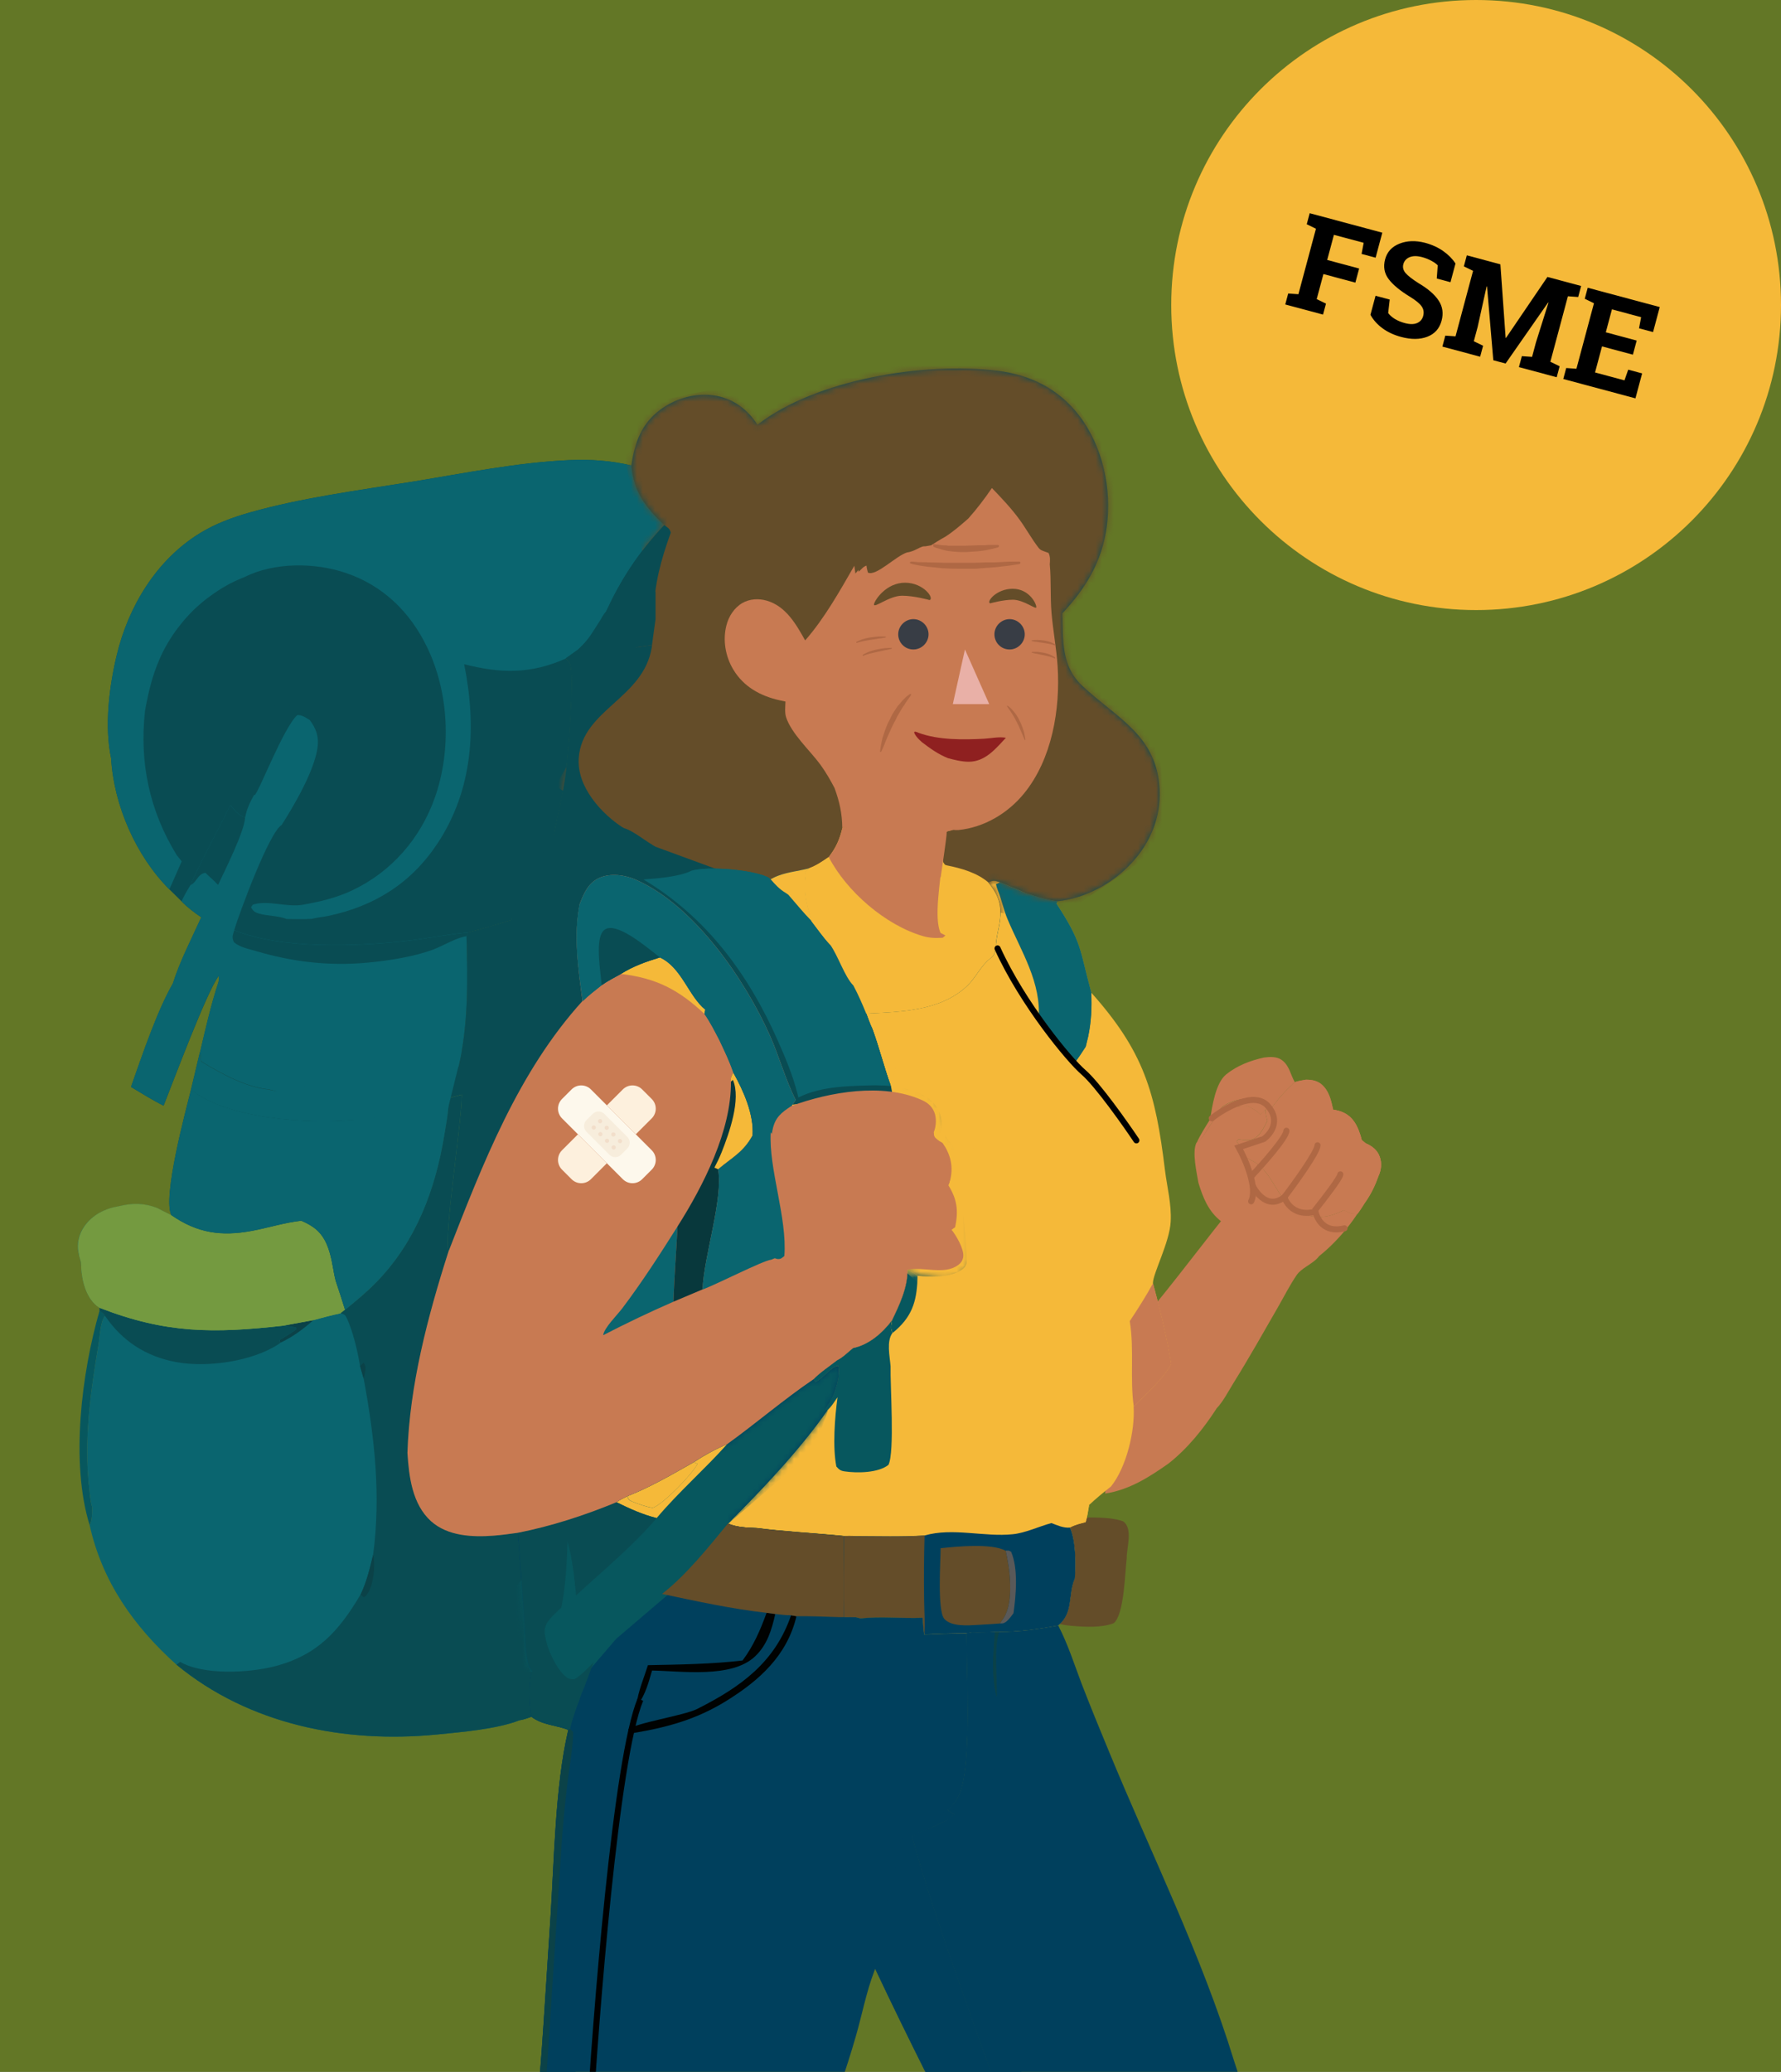 <?xml version="1.0" encoding="UTF-8"?>
<svg xmlns="http://www.w3.org/2000/svg" width="295" height="343" viewBox="0 0 295 343" fill="none">
  <rect x="0" y="0" width="295" height="343" fill="#808080" stroke="none"/>
  <g clip-path="url(#clip0_3283_1344)">
    <rect width="295" height="343" fill="#637726"></rect>
    <path d="M14.844 252.49C11.65 242.174 13.496 227.328 16.507 216.933C16.769 217.182 17.253 217.522 17.41 217.823C16.599 218.831 16.559 221.135 16.337 222.484C15.001 230.47 13.863 238.338 14.792 246.441C14.897 247.41 14.962 248.641 15.29 249.544C15.224 250.461 15.316 251.704 14.844 252.49Z" fill="#07575E"></path>
    <path d="M176.615 251.291C179.549 251.281 183.493 250.96 186.016 251.854C187.754 253.049 186.558 256.403 186.633 257.939C186.334 260.119 186.259 267.209 184.483 268.725C182.465 269.499 179.792 269.358 177.456 269.157C176.466 269.077 175.755 268.936 174.877 268.685C173.606 267.641 174.279 260.249 174.073 258.432C174.298 256.554 174.335 253.671 172.896 251.974C174.073 251.623 175.307 251.472 176.615 251.291Z" fill="#644D29"></path>
    <path d="M216.293 178.748C217.315 178.737 218.293 178.931 219.057 179.662C219.95 180.512 220.369 181.717 220.627 182.878C220.692 183.158 220.767 183.438 220.832 183.728C222.295 183.932 223.424 184.47 224.295 185.696C224.865 186.503 225.328 187.772 225.554 188.74L226.242 189.3C227.307 189.762 228.146 190.418 228.544 191.548C228.888 192.527 228.791 193.624 228.383 194.57C227.802 196.205 227.113 197.689 226.092 199.109C225.683 199.744 225.285 200.411 224.812 201.002C224.467 200.927 224.134 200.916 223.779 200.895L222.607 200.357C221.94 200.658 221.262 200.97 220.563 201.174C220.477 201.196 220.38 201.228 220.294 201.25C220.208 201.271 220.111 201.293 220.025 201.314C219.939 201.336 219.842 201.346 219.756 201.368C219.659 201.379 219.573 201.4 219.477 201.411C219.38 201.422 219.294 201.432 219.197 201.443C219.1 201.454 219.014 201.454 218.917 201.465C218.82 201.465 218.734 201.476 218.638 201.476C218.541 201.476 218.455 201.476 218.358 201.476C218.261 201.476 218.175 201.465 218.078 201.465C217.981 201.465 217.895 201.454 217.799 201.443C217.702 201.432 217.616 201.422 217.519 201.411C217.422 201.4 217.336 201.379 217.239 201.368C217.143 201.346 217.056 201.336 216.97 201.314C216.884 201.293 216.788 201.271 216.702 201.25C216.615 201.228 216.519 201.207 216.433 201.174C216.347 201.153 216.25 201.121 216.164 201.088C211.894 199.615 211.646 195.861 208.774 193.118C208.107 192.484 207.15 192.043 206.333 191.612C205.902 190.687 205.537 189.762 204.838 189.009C204.891 188.762 204.838 188.923 205.16 188.633C205.816 188.708 206.752 188.859 207.398 188.654C208.656 188.235 209.334 186.654 209.925 185.578C209.753 184.911 209.581 184.32 209.624 183.621C209.312 184.008 209.183 184.244 208.742 184.492C208.14 183.836 207.43 183.491 206.655 183.094C205.526 183.147 204.418 183.19 203.31 183.438C200.406 185.126 199.965 187.977 198.19 189.235C198.825 187.848 199.642 186.578 200.449 185.288L202.525 183.201C204.3 182.061 205.827 181.867 207.882 181.824C208.785 182.093 209.366 182.351 209.828 183.212C210.001 183.524 210.119 183.846 210.226 184.201C210.581 183.535 210.936 182.975 211.442 182.405C212.302 181.233 213.432 180.189 214.475 179.168C215.056 178.952 215.68 178.856 216.293 178.748Z" fill="#C87A52"></path>
    <path d="M224.5 199.012L224.887 199.357C225.285 199.26 225.683 199.142 226.091 199.109C225.683 199.744 225.285 200.411 224.811 201.002C224.467 200.927 224.134 200.916 223.779 200.895L222.606 200.357L224.5 199.012Z" fill="#C87A52"></path>
    <path d="M203.31 183.427C204.612 182.534 206.376 182.265 207.914 182.534C208.742 182.674 209.118 182.954 209.624 183.61C209.312 183.997 209.183 184.234 208.742 184.481C208.14 183.825 207.43 183.481 206.655 183.083C205.515 183.126 204.418 183.169 203.31 183.427Z" fill="#C87A52"></path>
    <path d="M209.366 175.08C210.323 174.951 211.496 174.887 212.313 175.489C213.593 176.425 213.733 177.888 214.464 179.146C213.421 180.157 212.292 181.211 211.431 182.384C210.936 182.954 210.571 183.513 210.216 184.18C210.119 183.836 209.99 183.513 209.818 183.19C209.355 182.33 208.774 182.072 207.871 181.803C205.827 181.846 204.289 182.04 202.514 183.18L200.438 185.266C200.804 183.072 201.342 179.286 203.117 177.855C204.924 176.403 207.129 175.564 209.366 175.08Z" fill="#C87A52"></path>
    <path d="M226.898 195.904C226.952 195.334 227.522 194.882 227.92 194.527L228.382 194.57C227.802 196.205 227.113 197.69 226.091 199.109C225.683 199.142 225.285 199.271 224.887 199.357L224.5 199.013C225.435 198.066 226.274 197.098 226.898 195.904Z" fill="#C87A52"></path>
    <path d="M210.667 186.095L210.818 186.073C210.979 187.773 210.248 190.128 209.226 191.494C208.774 191.569 208.935 191.516 208.537 191.688C208.204 191.838 208.354 191.838 207.989 191.763C207.311 191.623 206.87 191.397 206.483 190.827C206.623 189.601 208.505 188.751 209.322 187.923C209.839 187.385 210.258 186.697 210.667 186.095Z" fill="#C87A52"></path>
    <path d="M210.829 186.062C210.926 185.417 211.194 184.954 211.506 184.395C212.474 186.159 213.615 187.74 214.819 189.354L214.013 190.806C213.023 192.494 212.184 194.011 211.7 195.925C210.969 194.699 209.323 192.849 209.215 191.472C210.259 190.117 210.99 187.772 210.829 186.062Z" fill="#C87A52"></path>
    <path d="M216.292 178.748C217.314 178.737 218.293 178.931 219.056 179.662C219.949 180.512 220.368 181.717 220.627 182.878C220.691 183.158 220.766 183.438 220.831 183.728L220.852 184.201C219.121 186.041 217.325 187.858 215.819 189.891L215.001 190.849L214.022 190.806L214.829 189.354C213.624 187.74 212.484 186.159 211.516 184.395C211.194 184.954 210.925 185.406 210.839 186.062L210.688 186.084C210.677 185.438 210.408 184.782 210.236 184.169C210.591 183.502 210.946 182.943 211.452 182.373C212.312 181.2 213.442 180.157 214.485 179.135C215.055 178.952 215.679 178.856 216.292 178.748Z" fill="#C87A52"></path>
    <path d="M220.832 183.717C222.295 183.922 223.424 184.46 224.295 185.686C224.865 186.492 225.328 187.762 225.554 188.73L226.242 189.289C227.307 189.752 228.146 190.408 228.544 191.537C228.888 192.516 228.791 193.613 228.382 194.559L227.92 194.516C227.522 194.871 226.952 195.323 226.898 195.893L224.392 197.84C222.703 199.152 220.638 200.852 218.358 200.551C217.928 200.497 217.594 200.346 217.207 200.131L216.798 199.905C216.572 199.292 216.841 199.023 217.089 198.432C217.906 197.152 219.304 195.635 219.821 194.258L219.304 193.903C217.594 195.603 216.303 197.625 215.153 199.733C214.066 199.034 213.001 198.399 212.7 197.055C212.216 194.936 213.937 192.57 214.991 190.849L215.809 189.891C217.314 187.858 219.111 186.041 220.842 184.201L220.832 183.717Z" fill="#C87A52"></path>
    <path d="M226.242 189.3C227.307 189.762 228.146 190.418 228.544 191.548C228.888 192.526 228.791 193.623 228.382 194.57L227.92 194.527C227.522 194.882 226.952 195.334 226.898 195.904L224.392 197.851C223.112 196.614 221.864 195.344 220.649 194.043C222.456 192.387 224.51 191.021 226.242 189.3Z" fill="#C87A52"></path>
    <path d="M220.831 183.717C222.294 183.922 223.423 184.46 224.295 185.686C224.865 186.492 225.327 187.762 225.553 188.73C223.197 190.139 221.337 191.978 219.304 193.796C218.056 192.516 216.894 191.322 215.819 189.891C217.325 187.858 219.121 186.041 220.853 184.201L220.831 183.717Z" fill="#C87A52"></path>
    <path d="M203.31 183.427C204.418 183.18 205.525 183.137 206.655 183.083C207.429 183.491 208.139 183.836 208.742 184.481C209.172 184.234 209.312 183.997 209.624 183.61C209.581 184.298 209.753 184.901 209.925 185.567C209.333 186.643 208.655 188.224 207.397 188.644C206.762 188.859 205.816 188.697 205.16 188.622C204.837 188.913 204.891 188.762 204.837 188.999C205.536 189.751 205.902 190.676 206.332 191.602C207.15 192.032 208.107 192.462 208.774 193.107C211.646 195.85 211.893 199.604 216.163 201.078C216.249 201.11 216.335 201.131 216.432 201.164C216.518 201.196 216.615 201.217 216.701 201.239C216.787 201.26 216.884 201.282 216.97 201.303C217.056 201.325 217.153 201.346 217.239 201.357C217.336 201.368 217.422 201.389 217.518 201.4C217.615 201.411 217.701 201.422 217.798 201.432C217.895 201.443 217.981 201.454 218.078 201.454C218.175 201.465 218.261 201.465 218.357 201.465C218.454 201.465 218.54 201.465 218.637 201.465C218.734 201.465 218.82 201.465 218.917 201.454C219.014 201.454 219.1 201.443 219.196 201.432C219.293 201.422 219.379 201.411 219.476 201.4C219.573 201.389 219.659 201.379 219.756 201.357C219.852 201.346 219.939 201.325 220.025 201.303C220.111 201.282 220.207 201.26 220.293 201.239C220.38 201.217 220.476 201.196 220.562 201.164C221.262 200.959 221.939 200.647 222.606 200.346L223.778 200.884C224.133 200.905 224.467 200.905 224.811 200.992C223.165 203.498 220.842 206.101 218.486 207.961C218.433 208.026 218.39 208.09 218.336 208.155C217.368 209.274 215.582 209.919 214.776 211.091C213.625 212.78 212.657 214.705 211.635 216.48C209.236 220.643 206.881 224.838 204.332 228.925C203.503 230.259 202.6 232.033 201.535 233.141C199.352 236.519 196.716 239.81 193.543 242.295C190.284 244.586 187.079 246.629 183.067 247.264C183.024 245.618 183.723 242.026 182.712 240.746C181.26 239.788 178.99 240.133 177.302 240.143C177.538 239.401 177.624 238.584 177.775 237.82C178.732 236.927 179.733 236.11 180.754 235.303C182.852 232.7 184.035 227.731 183.841 224.44C185.541 222.697 187.778 220.75 188.951 218.631C189.822 218.276 200.492 204.304 202.234 202.175C200.137 200.518 199.255 198.27 198.502 195.807C198.222 194.129 197.426 190.741 198.168 189.203C199.965 187.966 200.406 185.116 203.31 183.427Z" fill="#C87A52"></path>
    <path d="M209.299 193.041C209.184 192.468 209.436 190.636 211.36 187.887" stroke="#C87A52" stroke-linecap="round"></path>
    <path d="M222.698 203.348C218.575 204.379 217.888 200.6 217.888 200.6M217.888 200.6C213.765 201.63 212.734 198.195 212.734 198.195C209.642 200.6 207.581 196.477 207.581 196.477M217.888 200.6V200.256C219.262 198.538 222.011 194.965 222.011 194.415" stroke="#AF6844" stroke-linecap="round"></path>
    <path d="M212.734 198.194C214.567 195.789 218.232 190.704 218.232 189.605" stroke="#AF6844" stroke-linecap="round"></path>
    <path d="M207.237 194.759C209.184 192.697 213.078 188.299 213.078 187.2" stroke="#AF6844" stroke-linecap="round"></path>
    <path d="M200.708 185.138C202.885 183.421 207.786 180.603 209.985 183.077C212.184 185.551 210.443 187.773 209.298 188.574L205.175 189.949C206.32 192.01 208.336 196.683 207.237 198.882" stroke="#AF6844" stroke-linecap="round"></path>
    <path d="M163.669 146.043C164.599 145.729 164.664 145.715 165.594 146.043C165.62 146.056 165.633 146.069 165.646 146.069C167.112 146.645 168.539 147.234 169.966 147.889C171.668 148.412 173.37 148.988 175.137 149.211L174.967 149.591C179.287 156.189 178.751 157.053 180.74 164.318C189.499 174.124 191.397 180.866 192.955 193.67C193.308 196.55 194.068 199.325 193.91 202.245C193.74 205.662 190.939 210.885 190.965 212.456C192.156 216.842 193.23 221.319 193.989 225.809C192.562 228.402 189.839 230.758 187.771 232.879C188.019 236.872 186.579 242.933 184.013 246.101C182.757 247.083 181.552 248.078 180.387 249.165C180.217 250.094 180.099 251.089 179.811 251.992C178.881 252.228 178.03 252.424 177.193 252.883C178.201 255.095 178.174 258.852 178.017 261.301C176.8 264.076 177.886 266.917 175.255 269.103C171.995 269.705 168.801 270.163 165.476 270.15L164.756 270.177C163.512 270.203 162.229 270.307 160.998 270.229L160.082 270.399C157.752 270.36 155.395 270.504 153.065 270.582C152.921 269.679 152.882 268.723 152.803 267.794C149.412 267.951 145.917 267.519 142.539 267.912L141.728 267.702L139.751 267.689C139.869 263.225 139.777 258.735 139.751 254.27L138.69 254.166C134.2 253.747 129.697 253.511 125.219 252.935C123.766 252.883 121.907 252.804 120.572 252.189C126.123 246.677 132.603 239.83 137.041 233.429L136.701 233.363C136.845 232.866 137.172 232.499 137.447 232.054C138.337 230.588 139.214 227.773 138.808 226.097C137.695 226.215 136.242 228.31 135.012 228.768L134.763 228.271C135.902 227.105 137.407 226.124 138.704 225.116C139.594 224.697 140.523 223.741 141.309 223.113C143.953 222.563 146.179 220.612 147.75 218.53C149.007 215.938 150.355 213.084 150.329 210.152C150.826 210.44 151.599 210.754 151.978 211.16C154.047 211.409 156.835 211.448 158.72 210.505C159.336 210.191 159.951 209.733 160.082 209.039C160.331 207.782 158.616 192.02 158.249 190.79C157.883 189.546 156.744 188.355 155.958 187.346C156.037 185.762 155.906 184.362 154.963 183.039C153.34 180.775 150.08 180.225 147.527 179.727C146.401 176.638 145.616 173.404 144.477 170.301C144.084 169.477 143.796 168.612 143.469 167.762C149.177 167.46 155.775 167.356 160.2 163.153C161.574 161.844 162.465 159.841 163.918 158.702C164.023 158.624 164.14 158.545 164.245 158.453C164.756 157.995 164.795 157.432 164.926 156.791C164.913 155.259 165.489 153.557 165.646 151.986C165.908 149.525 165.227 147.954 163.669 146.043Z" fill="#F5B939"></path>
    <path d="M187.129 218.714C188.504 216.658 189.787 214.616 190.991 212.456C192.183 216.841 193.256 221.319 194.016 225.809C192.589 228.401 189.866 230.758 187.797 232.879C187.129 228.257 187.902 223.427 187.129 218.714Z" fill="#C87A52"></path>
    <path d="M174.156 252.149C176.041 251.05 178.346 249.858 180.401 249.178C180.231 250.107 180.113 251.102 179.825 252.005C178.895 252.241 178.044 252.437 177.207 252.896C176.12 252.974 175.177 252.529 174.156 252.149Z" fill="#F5B939"></path>
    <path d="M147.763 218.569C149.02 215.977 150.368 213.123 150.342 210.191C150.839 210.479 151.612 210.793 151.992 211.199C151.887 214.956 151.35 217.575 148.418 220.193C148.13 220.455 148.103 220.455 147.842 220.664C147.449 219.944 147.632 219.329 147.763 218.569Z" fill="#07575E"></path>
    <path d="M143.482 167.801C149.19 167.5 155.788 167.395 160.213 163.193C161.588 161.883 162.478 159.88 163.931 158.741C164.036 158.663 164.153 158.584 164.258 158.493C162.753 162.433 158.878 166.099 155.055 167.814C152.659 168.887 150.028 169.503 147.436 169.895C146.48 170.039 145.393 170.079 144.477 170.327C144.097 169.516 143.809 168.652 143.482 167.801Z" fill="#F5B939"></path>
    <path d="M179.838 173.273L180.244 171.61L180.454 171.99C183.726 177.868 187.156 181.547 188.662 188.511C186.882 186.181 185.023 183.982 183.15 181.73C181.318 179.949 179.655 177.959 177.953 176.061C178.608 175.158 179.236 174.242 179.838 173.273Z" fill="#F5B939"></path>
    <path d="M179.837 173.273C179.824 176.533 182.966 178.614 183.136 181.73C181.303 179.95 179.641 177.96 177.939 176.061C178.607 175.158 179.235 174.242 179.837 173.273Z" fill="#F5B939"></path>
    <path d="M163.669 146.043C164.598 145.729 164.664 145.715 165.593 146.043C165.62 146.056 165.633 146.069 165.646 146.069C167.112 146.645 168.539 147.234 169.966 147.889C171.668 148.412 173.37 148.988 175.137 149.211L174.967 149.591C179.287 156.189 178.75 157.053 180.74 164.318C180.858 166.793 180.74 169.175 180.23 171.61L179.824 173.273C179.222 174.229 178.593 175.145 177.926 176.062C176.852 174.936 175.87 173.705 174.875 172.501C173.854 171.349 172.964 170.013 172.034 168.783C169.22 165.327 167.138 160.731 164.939 156.817C164.926 155.285 165.502 153.583 165.659 152.012C165.908 149.525 165.227 147.954 163.669 146.043Z" fill="#0A656F"></path>
    <path d="M163.669 146.043C164.598 145.729 164.664 145.715 165.593 146.043C165.62 146.056 165.633 146.069 165.646 146.069L164.965 146.383C165.057 146.789 165.135 147.025 165.279 147.404C165.908 148.975 166.235 150.638 166.903 152.209C169.167 157.576 172.519 162.656 172.034 168.77C169.22 165.313 167.138 160.718 164.939 156.804C164.926 155.272 165.502 153.57 165.659 151.999C165.908 149.525 165.227 147.954 163.669 146.043Z" fill="#F5B939"></path>
    <path d="M169.979 147.901C171.681 148.425 173.383 149.001 175.15 149.224L174.98 149.603C179.3 156.201 178.763 157.065 180.753 164.331C180.871 166.806 180.753 169.188 180.243 171.623L179.837 173.286C179.235 174.242 178.606 175.158 177.939 176.074C176.865 174.948 175.883 173.718 174.888 172.513L175.15 171.479C176.145 168.874 175.7 165.667 175.412 162.983C175.163 159.055 173.344 154.879 171.419 151.502C170.83 150.467 169.809 149.381 169.56 148.242L169.979 147.901Z" fill="#0A656F"></path>
    <path d="M174.155 252.149C175.176 252.529 176.106 252.987 177.219 252.896C178.227 255.108 178.2 258.865 178.043 261.313C176.826 264.089 177.912 266.93 175.281 269.116C172.021 269.718 168.827 270.176 165.502 270.163L164.782 270.19C163.538 270.216 162.255 270.32 161.024 270.242L160.108 270.412C157.778 270.373 155.421 270.517 153.091 270.595C152.947 269.692 152.908 268.736 152.829 267.807C149.438 267.964 145.943 267.532 142.565 267.925L141.754 267.715L139.777 267.702C139.895 263.238 139.803 258.748 139.777 254.283C140.405 254.283 141.06 254.257 141.688 254.31C145.498 254.323 149.347 254.44 153.156 254.205C157.778 252.856 163.067 254.493 167.767 253.995C169.809 253.799 172.113 252.699 174.155 252.149Z" fill="#00405D"></path>
    <path d="M166.575 256.718C167.23 256.705 166.929 256.64 167.478 256.902C168.683 259.651 168.29 264.141 167.871 267.074C167.439 267.623 166.785 268.658 166.051 268.762C165.907 268.789 165.75 268.762 165.593 268.762C165.803 268.474 166.025 268.186 166.222 267.885C168.002 265.136 167.269 259.729 166.575 256.718Z" fill="#595959"></path>
    <path d="M155.801 256.312C158.459 256.024 164.298 255.462 166.576 256.731C167.269 259.742 168.003 265.149 166.222 267.898C166.026 268.2 165.816 268.488 165.594 268.776C164.376 268.867 163.146 268.946 161.915 269.011C160.344 269.103 157.582 269.325 156.417 268.016C155.225 266.655 155.801 258.446 155.801 256.312Z" fill="#644D29"></path>
    <path d="M139.764 254.296C140.392 254.296 141.047 254.27 141.675 254.323C145.485 254.336 149.334 254.454 153.143 254.218C153.038 257.726 153.012 261.222 153.065 264.73C153.078 266.655 153.261 268.697 153.091 270.608C152.947 269.705 152.908 268.749 152.829 267.82C149.438 267.977 145.943 267.545 142.565 267.938L141.754 267.728L139.777 267.715C139.895 263.251 139.803 258.774 139.764 254.296Z" fill="#644D29"></path>
    <path d="M141.322 223.152C143.967 222.602 146.192 220.651 147.763 218.57C147.632 219.329 147.449 219.944 147.842 220.651C146.794 222.013 147.384 224.526 147.514 226.202C148.051 228.833 147.842 231.779 147.829 234.45C151.259 233.127 154.689 231.543 157.844 229.671C160.292 228.218 162.635 226.542 165.136 225.194C161.365 229.972 156.665 233.101 151.769 236.584C157.202 235.091 161.941 232.735 166.955 230.234C162.478 236.138 157.385 240.197 150.931 243.862C148.169 245.433 145.223 246.9 142.736 248.89C155.147 248.916 168.867 245.748 179.353 239.084C170.346 249.4 154.977 249.898 142.265 251.023C137.774 251.416 133.31 252.045 128.807 252.346C127.642 252.424 126.215 252.372 125.193 252.961C123.74 252.909 121.881 252.83 120.546 252.215C126.097 246.703 132.577 239.856 137.015 233.455L136.675 233.389C136.819 232.892 137.146 232.525 137.421 232.08C138.311 230.614 139.188 227.799 138.782 226.123C137.67 226.241 136.216 228.336 134.986 228.794L134.737 228.297C135.876 227.131 137.382 226.15 138.678 225.142C139.607 224.736 140.537 223.78 141.322 223.152Z" fill="#F5B939"></path>
    <path d="M141.322 223.152C143.967 222.602 146.192 220.651 147.763 218.57C147.632 219.329 147.449 219.944 147.842 220.651C146.794 222.013 147.384 224.526 147.514 226.202C147.436 229.305 148.221 240.393 147.161 242.514C145.472 243.862 141.951 243.902 139.869 243.587C139.214 243.496 138.966 243.273 138.534 242.789C137.892 239.568 138.272 234.62 138.73 231.321C138.246 231.975 137.696 232.944 137.054 233.442L136.714 233.376C136.858 232.879 137.185 232.512 137.46 232.067C138.35 230.601 139.227 227.786 138.822 226.11C137.709 226.228 136.256 228.323 135.025 228.781L134.776 228.283C135.915 227.118 137.421 226.136 138.717 225.128C139.607 224.736 140.537 223.78 141.322 223.152Z" fill="#07575E"></path>
    <path d="M74.281 181.835L76.48 181.246C76.454 185.972 73.482 204.588 74.294 207.245C70.89 217.889 67.866 229.331 67.512 240.537C67.748 244.452 68.298 249.02 71.4 251.822C74.15 254.309 78.3 254.506 81.821 254.231C83.144 254.126 84.466 253.943 85.788 253.76C86.194 258.577 86.547 263.408 86.862 268.239C87.032 270.556 86.953 273.371 87.569 275.583C87.686 276.015 87.922 276.303 88.197 276.644C87.503 278.188 87.673 282.469 88.053 284.197C87.398 284.433 86.77 284.682 86.076 284.787C82.319 286.266 76.428 286.75 72.343 287.156C57.078 288.649 41.264 285.507 29.233 275.596C22.176 269.26 16.94 261.889 14.845 252.49C15.316 251.704 15.225 250.461 15.277 249.557C14.963 248.654 14.897 247.423 14.78 246.455C13.85 238.338 14.989 230.47 16.324 222.497C16.547 221.149 16.599 218.844 17.398 217.836C17.241 217.522 16.756 217.182 16.495 216.946V216.514C16.194 216.331 15.932 216.121 15.683 215.873C13.942 214.145 13.444 211.278 13.418 208.934L13.078 207.795C13.052 207.664 13.012 207.52 12.986 207.389C12.672 205.858 13.065 204.287 13.955 203.03C15.303 201.132 17.411 200.084 19.676 199.718C21.941 199.168 23.813 199.168 26.012 199.993C26.798 200.399 27.583 200.817 28.382 201.197C32.689 204.182 36.642 204.745 41.735 203.802C44.445 203.292 47.168 202.428 49.904 202.127C51.973 203.004 53.282 204.025 54.172 206.146C54.84 207.717 55.102 209.497 55.389 211.16L55.599 212.063C56.136 213.66 56.659 215.27 57.157 216.881C59.016 215.375 60.849 213.87 62.511 212.129C68.913 205.465 72.107 197.021 73.587 188.001C73.914 185.985 74.333 183.851 74.281 181.835Z" fill="#0A656F"></path>
    <path d="M46.906 219.46L51.946 218.53C50.205 220.049 48.516 221.319 46.422 222.314L46.317 221.829C47.246 221.279 48.15 220.717 49.04 220.088L48.988 219.748C48.281 219.643 47.6 219.551 46.906 219.46Z" fill="#0B4248"></path>
    <path d="M16.494 216.501C27.452 220.769 35.386 220.756 46.893 219.46C47.587 219.552 48.281 219.643 48.975 219.761L49.027 220.102C48.15 220.73 47.233 221.28 46.304 221.843L46.409 222.327C46.304 222.406 46.212 222.484 46.108 222.55C41.722 225.404 34.26 226.451 29.154 225.495C24.153 224.553 20.265 222.039 17.385 217.837C17.228 217.522 16.743 217.182 16.481 216.946L16.494 216.501Z" fill="#094C53"></path>
    <path d="M19.676 199.692C21.941 199.142 23.813 199.142 26.012 199.967C26.798 200.373 27.583 200.791 28.382 201.171C32.689 204.156 36.642 204.719 41.735 203.776C44.445 203.266 47.168 202.402 49.904 202.101C51.973 202.978 53.282 203.999 54.172 206.12C54.84 207.691 55.102 209.471 55.39 211.134L55.599 212.037C56.136 213.634 56.66 215.245 57.157 216.855L56.424 217.418C54.918 217.745 53.426 218.125 51.947 218.544L46.906 219.473C35.399 220.769 27.465 220.782 16.508 216.514C16.207 216.331 15.945 216.122 15.696 215.873C13.955 214.145 13.457 211.278 13.431 208.934L13.091 207.795C13.065 207.665 13.025 207.521 12.999 207.39C12.685 205.858 13.078 204.287 13.968 203.03C15.303 201.106 17.411 200.058 19.676 199.692Z" fill="#749A40"></path>
    <path d="M13.077 207.769C13.627 207.966 13.889 208.201 14.308 208.568C16.416 210.414 19.165 211.814 21.77 212.796C25.095 213.909 28.447 214.564 31.929 215.009C33.094 214.917 34.351 215.1 35.529 215.074C37.899 215.035 40.255 214.865 42.625 214.76C45.531 214.289 53.425 213.307 55.376 211.134L55.585 212.037C56.122 213.634 56.646 215.244 57.143 216.855L56.41 217.418C54.905 217.745 53.412 218.125 51.933 218.543L46.893 219.473C35.385 220.769 27.452 220.782 16.494 216.514C16.193 216.331 15.931 216.122 15.682 215.873C13.941 214.145 13.444 211.278 13.418 208.934L13.077 207.769Z" fill="#749A40"></path>
    <path d="M74.28 181.835L76.48 181.246C76.454 185.972 73.482 204.588 74.293 207.245C70.89 217.889 67.865 229.331 67.512 240.537C67.748 244.452 68.297 249.02 71.4 251.822C74.15 254.309 78.299 254.506 81.821 254.231C83.143 254.126 84.466 253.943 85.788 253.76C86.194 258.577 86.547 263.408 86.861 268.239C87.031 270.556 86.953 273.371 87.568 275.583C87.686 276.015 87.922 276.303 88.197 276.644C87.503 278.188 87.673 282.469 88.053 284.197C87.398 284.433 86.77 284.682 86.076 284.787C82.319 286.266 76.427 286.75 72.343 287.156C57.078 288.649 41.264 285.507 29.232 275.596L29.835 275.125C33.697 277.364 41.25 276.958 45.466 275.871C52.535 274.051 56.122 270.059 59.709 263.997C60.731 261.916 61.267 259.638 61.804 257.399C63.113 247.489 62.04 237.971 60.233 228.205L59.631 226.123C59.238 223.701 58.479 220.468 57.471 218.282C57.17 217.627 57.065 217.64 56.41 217.404L57.144 216.841C59.003 215.336 60.835 213.83 62.498 212.089C68.9 205.426 72.094 196.982 73.573 187.962C73.914 185.985 74.333 183.851 74.28 181.835Z" fill="#094C53"></path>
    <path d="M59.631 226.136L60.247 225.6C60.639 226.136 60.561 226.739 60.443 227.406C60.378 227.773 60.325 227.891 60.221 228.218L59.631 226.136Z" fill="#0B4248"></path>
    <path d="M61.804 257.399C62.236 259.088 61.869 262.57 60.77 263.997C60.56 264.272 60.508 264.272 60.259 264.429L59.722 263.997C60.73 261.916 61.254 259.651 61.804 257.399Z" fill="#0B4248"></path>
    <path d="M86.062 284.787L85.983 284.499L86.428 283.962C85.944 282.967 81.284 281.003 80.053 279.956C79.791 279.746 79.542 279.524 79.294 279.314C79.045 279.092 78.796 278.869 78.561 278.647C78.312 278.424 78.076 278.189 77.84 277.953C77.605 277.717 77.369 277.482 77.147 277.246C76.911 277.01 76.688 276.762 76.466 276.513C76.243 276.264 76.021 276.015 75.811 275.767C75.602 275.518 75.379 275.256 75.183 274.994C74.973 274.732 74.777 274.471 74.567 274.209C74.371 273.947 74.175 273.672 73.978 273.41C73.782 273.135 73.599 272.86 73.415 272.585C73.232 272.31 73.049 272.036 72.879 271.748C72.709 271.46 72.525 271.185 72.355 270.897C72.185 270.609 72.028 270.321 71.858 270.033C71.701 269.745 71.543 269.443 71.386 269.155C71.229 268.854 71.085 268.566 70.941 268.265C70.797 267.964 70.666 267.663 70.522 267.362C67.066 259.625 66.294 251.809 66.739 243.444C66.817 241.912 66.726 239.83 67.263 238.417C67.263 239.176 67.223 239.843 67.511 240.564C67.747 244.478 68.297 249.047 71.399 251.848C74.149 254.336 78.299 254.532 81.82 254.257C83.142 254.153 84.465 253.969 85.787 253.786C86.193 258.604 86.546 263.434 86.861 268.265C87.031 270.582 86.952 273.397 87.567 275.61C87.685 276.042 87.921 276.33 88.196 276.67C87.502 278.215 87.672 282.496 88.052 284.224C87.384 284.433 86.756 284.682 86.062 284.787Z" fill="#094C53"></path>
    <path d="M165.503 270.163C168.828 270.177 172.022 269.705 175.282 269.116C176.892 272.193 177.953 275.583 179.183 278.817C180.637 282.561 182.155 286.292 183.7 289.997C190.691 306.964 199.004 323.603 204.398 341.159C205.026 343.188 206.073 345.793 206.231 347.875C209.975 359.552 211.153 372.251 212.423 384.387C212.868 388.602 213.562 392.975 213.64 397.217C214.439 399.887 215.643 414.013 215.63 417.207C216.455 421.148 216.481 425.468 216.861 429.5C217.162 432.564 217.385 435.667 217.79 438.717L216.494 438.874C209.399 439.817 202.277 440.667 195.155 441.44L193.951 441.61L191.267 441.872L190.927 441.977C190.023 442.068 189.185 442.16 188.308 442.409C186.043 430.43 183.294 418.543 180.781 406.603C179.629 401.092 179.223 395.122 177.194 389.859C175.518 385.5 172.926 381.389 170.7 377.291C167.676 371.727 164.796 366.098 162.034 360.39C162.623 360.39 163.225 360.39 163.801 360.312C164.94 360.155 166.131 359.408 166.72 358.427C167.702 356.79 167.493 354.879 167.165 353.085C166.131 347.639 163.762 342.154 161.929 336.917C158.119 326.025 154.074 315.107 151.05 303.953C152.084 303.416 153.118 302.971 154.218 302.565L156.784 301.347L158.093 300.392L156.941 299.672C157.111 299.502 157.294 299.344 157.452 299.174C158.368 298.245 158.905 297.289 159.258 296.032C160.882 290.311 160.109 276.709 160.083 270.412L160.999 270.242C162.243 270.307 163.513 270.216 164.757 270.19L165.503 270.163Z" fill="#00405D"></path>
    <path d="M164.782 270.203L165.502 270.176C164.573 272.899 165.241 278.097 165.097 281.095C164.18 277.979 164.481 273.423 164.782 270.203Z" fill="#0B4248"></path>
    <path d="M161.011 270.255C162.255 270.32 163.524 270.229 164.768 270.203C164.467 273.423 164.166 277.979 165.082 281.095C165.239 286.161 165.763 295.548 162.071 299.305C161.063 300.326 159.047 301.36 157.594 301.413C157.201 301.426 157.136 301.413 156.795 301.347L158.105 300.392L156.953 299.672C157.123 299.501 157.306 299.344 157.463 299.174C158.379 298.245 158.916 297.289 159.27 296.032C160.893 290.311 160.121 276.709 160.094 270.412L161.011 270.255Z" fill="#00405D"></path>
    <path d="M151.076 303.952C152.11 303.416 153.145 302.971 154.244 302.565C156.679 307.186 157.936 312.684 159.782 317.581C166.131 334.312 172.18 351.16 177.927 368.114C180.022 374.293 182.836 380.8 184.145 387.162C185.167 390.762 186.463 394.258 187.3 397.923C189.827 408.973 191.568 420.415 193.519 431.582C194.095 434.855 194.475 438.206 195.168 441.44L193.964 441.61L191.28 441.872L190.94 441.976C190.037 442.068 189.199 442.16 188.322 442.408C186.057 430.43 183.308 418.543 180.794 406.603C179.642 401.092 179.236 395.122 177.207 389.859C175.531 385.5 172.939 381.389 170.713 377.291C167.689 371.727 164.809 366.098 162.047 360.39C162.636 360.39 163.238 360.39 163.814 360.311C164.953 360.154 166.145 359.408 166.734 358.426C167.716 356.79 167.506 354.878 167.179 353.085C166.145 347.639 163.775 342.153 161.942 336.917C158.133 326.025 154.087 315.106 151.076 303.952Z" fill="#00405D"></path>
    <path d="M18.405 125.541C17.279 120.252 18.078 113.72 19.322 108.522C21.259 100.392 25.933 92.642 33.186 88.23C35.712 86.686 38.501 85.664 41.342 84.853C50.126 82.365 59.539 81.161 68.546 79.708C77.029 78.32 85.67 76.566 94.271 76.173C97.766 76.016 101.196 76.252 104.6 77.063C105.032 81.58 106.943 83.923 110.033 86.96C105.804 91.451 102.741 96.072 100.227 101.715L99.9 102.356C98.604 104.294 97.478 106.048 95.724 107.593L93.747 109.007C93.957 109.282 94.219 109.53 94.389 109.831C95.279 111.402 94.074 125.135 93.773 127.714C93.328 131.537 92.281 135.137 91.639 138.895C89.231 143.28 86.887 147.836 84.701 152.326C82.344 153.073 79.975 153.767 77.579 154.369L77.291 154.984C77.501 162.093 77.618 169.633 75.982 176.598C75.537 176.808 75.105 177.004 74.647 177.2C74.201 177.397 73.743 177.58 73.298 177.75C72.84 177.92 72.382 178.091 71.924 178.248C71.465 178.405 70.994 178.549 70.536 178.693C70.065 178.824 69.606 178.955 69.122 179.072C68.651 179.19 68.179 179.295 67.695 179.4C67.224 179.504 66.739 179.596 66.268 179.675C65.784 179.753 65.312 179.832 64.828 179.897C63.309 180.107 56.044 180.094 55.572 180.316C55.166 180.513 55.193 180.604 54.97 180.984C56.397 181.979 59.356 181.494 61.071 181.56C56.017 182.437 49.485 181.652 44.536 180.369C40.74 180.028 36.524 177.659 33.33 175.721L33.16 174.124C34.063 170.275 34.953 166.321 36.197 162.577C36.275 162.171 36.275 162.014 36.223 161.582C34.207 164.253 28.669 179.112 27.098 183.052C25.252 182.136 23.485 181.01 21.704 179.95C23.537 174.778 25.972 167.473 28.643 162.813C29.808 159.108 31.733 155.429 33.343 151.868C32.151 151.057 31.104 150.271 30.083 149.237L28.093 147.273C22.542 141.749 18.851 133.318 18.405 125.541Z" fill="#094C53"></path>
    <path d="M42.088 131.589C41.853 130.594 40.216 129.442 39.549 128.618C38.462 127.308 38.2 125.868 38.41 124.193C38.698 121.889 40.007 119.82 41.84 118.432C43.424 117.241 45.518 116.521 47.495 116.822C49.236 117.084 50.27 117.843 51.305 119.218C50.663 118.838 50.009 118.328 49.236 118.406C46.932 120.488 42.769 131.393 42.18 131.629L42.088 131.589Z" fill="#094C53"></path>
    <path d="M42.089 131.589L42.18 131.616C42.782 131.38 46.932 120.475 49.236 118.393C50.009 118.315 50.663 118.825 51.305 119.205C52.365 120.619 52.837 121.941 52.601 123.721C52.09 127.57 48.752 133.291 46.644 136.59C44.602 137.755 39.68 151.07 38.789 153.989C46.605 157.157 58.924 156.712 67.355 155.756C70.759 155.364 74.163 154.67 77.567 154.356L77.278 154.971C77.488 162.08 77.606 169.62 75.969 176.585C75.524 176.794 75.092 176.991 74.634 177.187C74.189 177.384 73.731 177.567 73.286 177.737C72.827 177.907 72.369 178.077 71.911 178.234C71.453 178.392 70.981 178.536 70.523 178.68C70.052 178.81 69.594 178.941 69.109 179.059C68.638 179.177 68.167 179.282 67.682 179.387C67.211 179.491 66.727 179.583 66.255 179.661C65.771 179.74 65.3 179.819 64.815 179.884C63.297 180.093 56.031 180.08 55.56 180.303C55.154 180.499 55.18 180.591 54.958 180.971C56.385 181.966 59.343 181.481 61.058 181.547C56.005 182.424 49.472 181.638 44.523 180.355C40.727 180.015 36.511 177.645 33.317 175.708L33.147 174.111C34.05 170.262 34.941 166.308 36.184 162.564C36.263 162.158 36.263 162.001 36.21 161.569C34.194 164.24 28.657 179.099 27.086 183.039C25.24 182.123 23.472 180.997 21.692 179.936C23.525 174.765 25.96 167.46 28.63 162.8C29.796 159.095 31.72 155.416 33.33 151.855C32.139 151.043 31.092 150.258 30.07 149.224C30.489 148.294 30.987 147.443 31.511 146.579C33.514 142.076 36.014 137.703 38.161 133.252C38.868 134.129 39.483 135.032 40.609 135.334C40.832 133.985 41.434 132.781 42.089 131.589Z" fill="#0A656F"></path>
    <path d="M38.149 133.252C38.856 134.129 39.471 135.033 40.597 135.334C40.505 137.638 37.232 144.118 36.12 146.501L35.504 145.872L34.562 145.008L34.025 144.498C33.174 144.616 32.886 145.192 32.375 145.833C32.087 146.2 31.904 146.344 31.511 146.566C33.501 142.076 36.002 137.703 38.149 133.252Z" fill="#094C53"></path>
    <path d="M38.789 154.002C46.605 157.17 58.924 156.725 67.355 155.769C70.759 155.377 74.162 154.683 77.566 154.369L77.278 154.984C75.498 155.259 73.456 156.568 71.727 157.209C68.454 158.427 64.305 159.042 60.861 159.37C54.512 159.959 48.464 159.252 42.376 157.445C41.093 157.065 39.784 156.856 38.737 155.979C38.37 155.141 38.567 154.866 38.789 154.002Z" fill="#094C53"></path>
    <path d="M18.405 125.541C17.279 120.252 18.078 113.72 19.322 108.522C21.259 100.392 25.933 92.642 33.186 88.23C35.712 86.686 38.501 85.664 41.342 84.853C50.126 82.365 59.539 81.161 68.546 79.708C77.029 78.32 85.67 76.566 94.271 76.173C97.766 76.016 101.196 76.252 104.6 77.063C105.032 81.58 106.943 83.923 110.033 86.96C105.804 91.451 102.741 96.072 100.227 101.715L99.9 102.356C98.604 104.294 97.478 106.048 95.724 107.593L93.747 109.007C87.961 111.599 82.973 111.52 76.885 109.962C78.954 120.265 78.391 130.712 72.434 139.68C68.075 146.239 61.974 150.049 54.316 151.646C53.425 151.829 52.535 151.881 51.658 152.117C50.257 152.209 48.843 152.156 47.442 152.143C46.173 151.58 44.248 151.672 42.834 151.227C42.153 151.017 41.931 150.821 41.59 150.206L41.865 149.774C44.405 148.949 47.521 150.271 50.218 149.774C53.046 149.263 55.69 148.648 58.308 147.417C64.841 144.354 69.685 138.764 72.055 131.969C74.804 124.114 74.372 114.623 70.732 107.121C67.918 101.309 63.44 96.936 57.287 94.855C52.116 93.1 45.426 93.061 40.465 95.549C40.268 95.627 40.072 95.706 39.889 95.784C39.692 95.863 39.509 95.954 39.313 96.033C39.116 96.125 38.933 96.203 38.75 96.295C38.566 96.386 38.37 96.478 38.187 96.57C38.003 96.661 37.82 96.766 37.637 96.871C37.454 96.975 37.27 97.08 37.087 97.185C36.904 97.29 36.721 97.394 36.55 97.512C36.367 97.617 36.197 97.735 36.014 97.853C35.843 97.971 35.66 98.088 35.49 98.206C35.32 98.324 35.15 98.442 34.979 98.573C34.809 98.691 34.639 98.821 34.469 98.939C34.298 99.07 34.141 99.188 33.971 99.319C33.814 99.45 33.644 99.581 33.487 99.712C33.33 99.843 33.173 99.987 33.016 100.117C32.858 100.261 32.701 100.392 32.544 100.536C32.387 100.68 32.243 100.824 32.086 100.968C31.942 101.112 31.785 101.256 31.641 101.414C31.497 101.558 31.353 101.715 31.209 101.872C31.065 102.029 30.921 102.186 30.79 102.33C30.646 102.487 30.515 102.644 30.384 102.801C30.253 102.958 30.122 103.129 29.991 103.286C29.86 103.443 29.73 103.613 29.599 103.783C29.468 103.953 29.35 104.123 29.219 104.281C29.101 104.451 28.97 104.621 28.852 104.791C28.735 104.961 28.617 105.132 28.499 105.315C28.381 105.485 28.276 105.668 28.159 105.838C28.054 106.022 27.936 106.192 27.831 106.375C27.727 106.559 27.622 106.742 27.517 106.925C27.412 107.108 27.321 107.292 27.216 107.475C27.124 107.658 27.02 107.841 26.928 108.038C26.836 108.221 26.745 108.418 26.653 108.601C26.561 108.797 26.483 108.98 26.404 109.177C25.213 111.887 24.532 114.78 24.022 117.686C23.066 126.222 24.755 134.247 29.285 141.591L30.096 142.599L28.054 147.247C22.542 141.749 18.851 133.318 18.405 125.541Z" fill="#0A656F"></path>
    <path d="M134.777 228.31L135.025 228.807C136.256 228.336 137.709 226.241 138.822 226.136C139.228 227.812 138.351 230.627 137.46 232.093C137.185 232.538 136.858 232.892 136.714 233.402L137.055 233.468C132.603 239.869 126.136 246.716 120.585 252.228C121.921 252.843 123.78 252.922 125.233 252.974C129.71 253.55 134.214 253.786 138.704 254.205L139.764 254.309C139.791 258.787 139.882 263.264 139.764 267.728L141.741 267.741L142.553 267.951C145.917 267.558 149.413 267.99 152.817 267.833C152.895 268.749 152.935 269.705 153.079 270.621C155.409 270.543 157.765 270.386 160.096 270.438C160.122 276.735 160.894 290.337 159.271 296.058C158.917 297.315 158.381 298.271 157.464 299.2C157.294 299.37 157.124 299.541 156.954 299.698L158.106 300.418L156.797 301.373L154.231 302.591C153.144 303.01 152.11 303.455 151.062 303.979C154.073 315.119 158.132 326.038 161.941 336.943C163.774 342.18 166.157 347.678 167.178 353.111C167.518 354.905 167.728 356.816 166.733 358.452C166.144 359.434 164.939 360.18 163.814 360.338C163.238 360.416 162.622 360.416 162.046 360.416C156.273 348.961 150.421 337.558 144.962 325.946L144.805 326.352C143.482 329.808 142.762 333.657 141.728 337.218C140.157 342.664 138.233 348.097 136.19 353.386C131.046 366.687 122.903 383.274 113.359 393.957C109.196 398.617 104.103 402.649 99.377 406.721C90.004 414.772 80.303 422.575 71.152 430.875C65.968 425.285 60.574 419.943 55.141 414.589L54.316 413.816L51.842 411.29L51.2 410.714L49.407 409.208C57.222 400.306 64.58 391.063 72.055 381.899C75.145 378.116 78.915 374.922 81.559 370.785C88.433 360.063 89.218 347.298 90.043 334.979L91.169 317.698C91.797 308.102 91.954 295.809 94.075 286.645L94.141 286.384C92.059 285.585 89.886 285.611 88.027 284.223C87.647 282.482 87.477 278.201 88.171 276.67C87.896 276.329 87.66 276.041 87.542 275.609C86.927 273.397 87.006 270.569 86.835 268.265C86.521 263.434 86.168 258.603 85.762 253.786C91.3 252.686 96.877 250.879 102.087 248.732C102.663 248.326 103.291 248.038 103.907 247.737C107.703 246.245 111.317 244.137 114.851 242.134C116.553 241.021 118.556 239.909 120.428 239.123C125.285 235.588 129.867 231.648 134.777 228.31Z" fill="#00405D"></path>
    <path d="M152.711 280.152C153.798 285.441 154.269 297.21 152.45 302.251C153.981 301.439 155.487 300.614 156.966 299.685L158.118 300.405L156.809 301.36L154.243 302.578C153.157 302.997 152.122 303.442 151.075 303.966C154.086 315.107 158.144 326.025 161.954 336.93C163.787 342.167 166.17 347.665 167.191 353.098C167.531 354.892 167.741 356.803 166.746 358.44C166.156 359.421 164.952 360.168 163.826 360.325C163.25 360.403 162.635 360.403 162.059 360.403C156.285 348.948 150.434 337.545 144.974 325.933C144.87 324.624 148.509 307.173 149.137 305.458C149.884 303.429 151.494 302.159 151.887 299.894C152.999 293.506 152.201 286.633 152.711 280.152Z" fill="#00405D"></path>
    <path d="M134.776 228.31L135.025 228.807C136.256 228.336 137.709 226.241 138.822 226.136C139.228 227.812 138.35 230.627 137.46 232.093C137.185 232.538 136.858 232.892 136.714 233.402L137.054 233.468C132.603 239.869 126.136 246.716 120.585 252.228C121.921 252.843 123.78 252.922 125.233 252.974C129.71 253.55 134.214 253.786 138.704 254.205L139.764 254.309C139.791 258.787 139.882 263.264 139.764 267.728H138.756C136.478 267.636 134.2 267.558 131.923 267.584C130.391 274.064 125.796 278.214 120.284 281.618C115.375 284.655 110.557 285.978 104.928 286.92L103.723 287.208C102.872 290.324 102.506 293.676 101.982 296.87C100.739 304.594 99.587 312.318 98.539 320.068L95.908 338.867C95.031 345.165 94.219 351.632 92.386 357.745C92.203 358.361 92.007 358.963 91.797 359.565C91.588 360.167 91.378 360.77 91.142 361.372C90.92 361.974 90.684 362.563 90.436 363.152C90.187 363.741 89.925 364.331 89.663 364.907C89.401 365.483 89.113 366.059 88.838 366.635C88.55 367.211 88.249 367.774 87.948 368.323C87.647 368.886 87.333 369.436 87.005 369.986C86.678 370.536 86.351 371.086 85.998 371.622C83.274 375.838 79.687 379.477 76.454 383.3C70.117 390.841 63.69 398.316 57.157 405.7C55.429 407.611 53.557 409.392 51.829 411.29L51.187 410.714L49.394 409.208C57.209 400.306 64.567 391.063 72.042 381.899C75.132 378.116 78.902 374.922 81.546 370.785C88.419 360.063 89.205 347.298 90.03 334.979L91.156 317.698C91.784 308.102 91.941 295.809 94.062 286.645L94.127 286.384C92.046 285.585 89.873 285.611 88.014 284.223C87.634 282.482 87.464 278.201 88.158 276.67C87.883 276.329 87.647 276.041 87.529 275.609C86.914 273.397 86.992 270.569 86.822 268.265C86.508 263.434 86.155 258.603 85.749 253.786C91.286 252.686 96.863 250.879 102.074 248.732C102.65 248.326 103.278 248.038 103.894 247.737C107.69 246.245 111.303 244.137 114.838 242.134C116.54 241.021 118.543 239.909 120.415 239.123C125.285 235.588 129.867 231.648 134.776 228.31Z" fill="#00405D"></path>
    <mask id="mask0_3283_1344" style="mask-type:alpha" maskUnits="userSpaceOnUse" x="49" y="226" width="91" height="186">
      <path d="M134.776 228.31L135.025 228.807C136.256 228.336 137.709 226.241 138.822 226.136C139.228 227.812 138.35 230.627 137.46 232.093C137.185 232.538 136.858 232.892 136.714 233.402L137.054 233.468C132.603 239.869 126.136 246.716 120.585 252.228C121.921 252.843 123.78 252.922 125.233 252.974C129.71 253.55 134.214 253.786 138.704 254.205L139.764 254.309C139.791 258.787 139.882 263.264 139.764 267.728H138.756C136.478 267.636 134.2 267.558 131.923 267.584C130.391 274.064 125.796 278.214 120.284 281.618C115.375 284.655 110.557 285.978 104.928 286.92L103.723 287.208C102.872 290.324 102.506 293.676 101.982 296.87C100.739 304.594 99.587 312.318 98.539 320.068L95.908 338.867C95.031 345.165 94.219 351.632 92.386 357.745C92.203 358.361 92.007 358.963 91.797 359.565C91.588 360.167 91.378 360.77 91.142 361.372C90.92 361.974 90.684 362.563 90.436 363.152C90.187 363.741 89.925 364.331 89.663 364.907C89.401 365.483 89.113 366.059 88.838 366.635C88.55 367.211 88.249 367.774 87.948 368.323C87.647 368.886 87.333 369.436 87.005 369.986C86.678 370.536 86.351 371.086 85.998 371.622C83.274 375.838 79.687 379.477 76.454 383.3C70.117 390.841 63.69 398.316 57.157 405.7C55.429 407.611 53.557 409.392 51.829 411.29L51.187 410.714L49.394 409.208C57.209 400.306 64.567 391.063 72.042 381.899C75.132 378.116 78.902 374.922 81.546 370.785C88.419 360.063 89.205 347.298 90.03 334.979L91.156 317.698C91.784 308.102 91.941 295.809 94.062 286.645L94.127 286.384C92.046 285.585 89.873 285.611 88.014 284.223C87.634 282.482 87.464 278.201 88.158 276.67C87.883 276.329 87.647 276.041 87.529 275.609C86.914 273.397 86.992 270.569 86.822 268.265C86.508 263.434 86.155 258.603 85.749 253.786C91.286 252.686 96.863 250.879 102.074 248.732C102.65 248.326 103.278 248.038 103.894 247.737C107.69 246.245 111.303 244.137 114.838 242.134C116.54 241.021 118.543 239.909 120.415 239.123C125.285 235.588 129.867 231.648 134.776 228.31Z" fill="#00405D"></path>
    </mask>
    <g mask="url(#mask0_3283_1344)">
      <path d="M102.05 271.325L96.02 278.36L85.469 276.35L83.961 264.291L93.006 254.242L113.104 242.183L137.724 222.587L140.237 225.099L134.71 240.173L120.641 252.232L119.133 256.754L102.05 271.325Z" fill="#07575E"></path>
    </g>
    <path d="M114.877 242.082C116.579 240.969 118.582 239.857 120.454 239.071C116.71 243.26 112.364 247.044 108.764 251.325C106.394 250.723 104.286 249.767 102.1 248.693C102.676 248.287 103.305 247.999 103.92 247.698C104.051 248.222 104.182 248.34 104.679 248.575C105.177 248.811 107.821 249.741 108.188 249.597C109.916 248.968 114.72 243.98 115.545 242.331L114.877 242.082Z" fill="#F5B939"></path>
    <path d="M103.933 247.685C107.729 246.193 111.342 244.085 114.877 242.082L115.558 242.331C114.733 243.98 109.929 248.955 108.2 249.596C107.834 249.727 105.176 248.811 104.692 248.575C104.194 248.326 104.064 248.209 103.933 247.685Z" fill="#F5B939"></path>
    <path d="M126.974 267.008L128.414 267.205C127.812 269.836 127.078 272.35 125.023 274.261C121.135 277.874 112.926 276.644 108.004 276.565C107.415 278.568 106.944 280.427 105.713 282.155H105.451C105.661 280.074 106.695 277.691 107.323 275.675C112.56 275.57 117.783 275.505 122.994 274.902C124.8 272.494 125.953 269.836 126.974 267.008Z" fill="#000201"></path>
    <path d="M131.032 267.414L131.922 267.571C130.39 274.052 125.795 278.202 120.284 281.605C115.374 284.643 110.557 285.965 104.927 286.907L104.26 286.737L104.037 286.345C104.993 285.284 113.332 284.014 115.466 282.928C122.666 279.301 128.348 275.23 131.032 267.414Z" fill="#000201"></path>
    <path d="M94.415 286.214L94.939 286.737C94.912 289.395 94.35 292.183 94.035 294.828C93.564 298.624 93.211 302.421 92.962 306.231L90.985 336.551C90.54 342.808 90.317 349.328 89.021 355.468C87.83 361.11 85.395 367.669 82.043 372.382C79.307 376.244 75.616 379.726 72.526 383.34C70.628 385.565 68.926 387.948 67.067 390.213L58.217 400.764C56.319 403.042 53.962 405.189 52.365 407.664L53.046 408.148L52.313 408.135L52.535 408.227C51.841 408.423 51.593 408.41 51.108 408.96C50.938 409.654 51.043 410.007 51.213 410.675L49.419 409.169C57.235 400.267 64.593 391.024 72.068 381.86C75.157 378.077 78.928 374.883 81.572 370.746C88.445 360.024 89.231 347.259 90.055 334.94L91.181 317.659C91.81 308.063 91.967 295.77 94.088 286.606L94.153 286.345L94.415 286.214Z" fill="#0B4248"></path>
    <path d="M102.113 248.693C104.299 249.767 106.407 250.736 108.777 251.325C104.849 255.92 99.888 260.018 95.423 264.128C95.135 261.13 94.808 258.132 94.01 255.213C93.879 258.879 93.695 262.518 92.988 266.118C91.967 267.165 90.147 268.514 90.213 270.098C90.305 272.31 91.928 275.963 93.551 277.429C94.101 277.927 94.415 278.005 95.148 278.018C96.366 277.246 97.335 276.199 98.343 275.178C97.636 276.879 97.086 278.699 96.327 280.375C95.659 282.273 94.847 284.237 94.415 286.201L94.153 286.345C92.072 285.546 89.899 285.572 88.04 284.184C87.66 282.443 87.49 278.162 88.184 276.631C87.909 276.29 87.673 276.002 87.555 275.57C86.94 273.358 87.019 270.53 86.848 268.226C86.534 263.395 86.181 258.564 85.775 253.747C91.326 252.647 96.89 250.84 102.113 248.693Z" fill="#094C53"></path>
    <path d="M88.039 284.197C87.659 282.456 87.489 278.175 88.183 276.644C90.487 278.791 93.302 279.733 96.313 280.401C95.645 282.299 94.834 284.263 94.402 286.227L94.14 286.371C92.071 285.559 89.898 285.585 88.039 284.197Z" fill="#094C53"></path>
    <path d="M120.585 252.215C121.921 252.83 123.78 252.909 125.233 252.961C129.71 253.537 134.214 253.773 138.704 254.192L139.764 254.296C139.791 258.774 139.882 263.251 139.764 267.715H138.756C136.478 267.623 134.2 267.545 131.922 267.571L131.032 267.414C130.155 267.427 129.278 267.296 128.414 267.205L126.974 267.008C121.253 266.38 115.283 265.071 109.654 263.879C113.673 260.763 117.352 256.129 120.585 252.215Z" fill="#644D29"></path>
    <path d="M125.468 70.321C135.156 62.78 153.143 59.887 165.201 61.38C170.673 62.06 175.32 64.351 178.724 68.763C182.652 73.856 184.196 80.965 183.306 87.288C182.508 93.022 179.85 97.381 175.962 101.544C176.106 106.009 175.739 110.237 179.261 113.536C185.034 118.956 191.659 121.732 192.077 130.752C192.287 135.281 190.546 139.497 187.509 142.796C184.353 146.239 179.837 148.713 175.15 149.211C173.37 148.988 171.681 148.412 169.979 147.888C168.552 147.234 167.112 146.645 165.659 146.069C165.646 146.056 165.619 146.043 165.606 146.043C164.677 145.715 164.598 145.728 163.682 146.043C165.24 147.954 165.908 149.525 165.672 152.025C165.528 153.583 164.952 155.285 164.952 156.83C164.821 157.471 164.782 158.034 164.271 158.493C164.166 158.571 164.049 158.65 163.944 158.741C162.491 159.88 161.6 161.883 160.226 163.192C155.788 167.408 149.203 167.5 143.495 167.801C143.809 168.652 144.11 169.516 144.503 170.34C145.642 173.443 146.427 176.677 147.553 179.766C150.106 180.264 153.353 180.814 154.989 183.078C155.932 184.401 156.063 185.801 155.984 187.386C156.783 188.394 157.909 189.585 158.275 190.829C158.642 192.059 160.357 207.821 160.108 209.078C159.977 209.785 159.362 210.243 158.746 210.544C156.861 211.487 154.073 211.448 152.004 211.199C151.612 210.793 150.839 210.492 150.355 210.191C150.381 213.124 149.033 215.977 147.776 218.57C146.205 220.651 143.979 222.602 141.335 223.152C140.549 223.78 139.62 224.736 138.73 225.155C137.433 226.163 135.941 227.145 134.789 228.31C129.867 231.648 125.298 235.589 120.467 239.071C118.582 239.843 116.592 240.956 114.89 242.082C111.355 244.085 107.729 246.193 103.945 247.685C103.317 247.999 102.689 248.287 102.126 248.68C96.902 250.84 91.338 252.647 85.8 253.733C84.478 253.917 83.169 254.1 81.834 254.205C78.312 254.48 74.175 254.296 71.413 251.796C68.323 248.994 67.773 244.425 67.525 240.511C67.878 229.305 70.902 217.863 74.306 207.219C73.481 204.575 76.466 185.959 76.492 181.219L74.293 181.809C74.345 183.825 73.913 185.959 73.586 187.949C72.107 196.955 68.912 205.413 62.511 212.076C60.848 213.804 59.015 215.31 57.156 216.828C56.659 215.218 56.135 213.608 55.598 212.011L55.389 211.107C55.088 209.445 54.826 207.664 54.171 206.093C53.281 203.986 51.972 202.951 49.904 202.074C47.167 202.375 44.444 203.239 41.734 203.75C36.642 204.693 32.688 204.13 28.381 201.145C26.902 198.212 30.738 183.982 31.654 180.329L33.133 174.098L33.303 175.695C36.498 177.632 40.7 179.989 44.51 180.342C49.458 181.625 55.991 182.411 61.044 181.534C59.329 181.468 56.371 181.953 54.944 180.958C55.153 180.578 55.14 180.486 55.546 180.29C56.017 180.054 63.296 180.08 64.802 179.871C65.286 179.806 65.77 179.74 66.242 179.648C66.726 179.57 67.197 179.478 67.669 179.374C68.14 179.269 68.624 179.164 69.096 179.046C69.567 178.928 70.038 178.798 70.51 178.667C70.981 178.536 71.439 178.379 71.897 178.221C72.356 178.064 72.814 177.894 73.272 177.724C73.73 177.554 74.175 177.371 74.62 177.174C75.065 176.978 75.51 176.781 75.956 176.572C77.592 169.607 77.474 162.067 77.265 154.958L77.553 154.343C79.949 153.727 82.318 153.046 84.675 152.3C86.861 147.81 89.204 143.241 91.613 138.868C92.255 135.111 93.289 131.511 93.747 127.688C94.048 125.109 95.253 111.389 94.362 109.805C94.192 109.504 93.93 109.255 93.721 108.98L95.698 107.567C97.465 106.022 98.591 104.254 99.874 102.33L100.201 101.688C102.715 96.033 105.778 91.425 110.007 86.934C106.917 83.897 105.006 81.554 104.574 77.037C105.15 73.28 106.21 70.138 109.431 67.781C112.036 65.87 115.518 64.914 118.713 65.543C121.645 66.119 123.871 67.86 125.468 70.321Z" fill="#094C53"></path>
    <mask id="mask1_3283_1344" style="mask-type:alpha" maskUnits="userSpaceOnUse" x="28" y="61" width="165" height="194">
      <path d="M125.468 70.321C135.156 62.78 153.143 59.887 165.201 61.38C170.673 62.06 175.32 64.351 178.724 68.763C182.652 73.856 184.196 80.965 183.306 87.288C182.508 93.022 179.85 97.381 175.962 101.544C176.106 106.009 175.739 110.237 179.261 113.536C185.034 118.956 191.659 121.732 192.077 130.752C192.287 135.281 190.546 139.497 187.509 142.796C184.353 146.239 179.837 148.713 175.15 149.211C173.37 148.988 171.681 148.412 169.979 147.888C168.552 147.234 167.112 146.645 165.659 146.069C165.646 146.056 165.619 146.043 165.606 146.043C164.677 145.715 164.598 145.728 163.682 146.043C165.24 147.954 165.908 149.525 165.672 152.025C165.528 153.583 164.952 155.285 164.952 156.83C164.821 157.471 164.782 158.034 164.271 158.493C164.166 158.571 164.049 158.65 163.944 158.741C162.491 159.88 161.6 161.883 160.226 163.192C155.788 167.408 149.203 167.5 143.495 167.801C143.809 168.652 144.11 169.516 144.503 170.34C145.642 173.443 146.748 175.486 147.874 178.576C150.427 179.073 153.674 179.623 155.31 181.888C156.253 183.21 157.117 185.801 157.039 187.386C157.838 188.394 159.741 189.585 160.108 190.829C160.475 192.059 161.135 207.821 160.886 209.078C160.755 209.785 158.94 211.232 158.325 211.533C156.44 212.475 154.073 211.448 152.004 211.199C151.612 210.793 150.839 210.492 150.355 210.191C150.381 213.124 149.033 215.977 147.776 218.57C146.205 220.651 143.979 222.602 141.335 223.152C140.549 223.78 139.62 224.736 138.73 225.155C137.433 226.163 135.941 227.145 134.789 228.31C129.867 231.648 125.298 235.589 120.467 239.071C118.582 239.843 116.592 240.956 114.89 242.082C111.355 244.085 107.729 246.193 103.945 247.685C103.317 247.999 102.689 248.287 102.126 248.68C96.902 250.84 91.338 252.647 85.8 253.733C84.478 253.917 83.169 254.1 81.834 254.205C78.312 254.48 74.175 254.296 71.413 251.796C68.323 248.994 67.773 244.425 67.525 240.511C67.878 229.305 70.902 217.863 74.306 207.219C73.481 204.575 76.466 185.959 76.492 181.219L74.293 181.809C74.345 183.825 73.913 185.959 73.586 187.949C72.107 196.955 68.912 205.413 62.511 212.076C60.848 213.804 59.015 215.31 57.156 216.828C56.659 215.218 56.135 213.608 55.598 212.011L55.389 211.107C55.088 209.445 54.826 207.664 54.171 206.093C53.281 203.986 51.972 202.951 49.904 202.074C47.167 202.375 44.444 203.239 41.734 203.75C36.642 204.693 32.688 204.13 28.381 201.145C26.902 198.212 30.738 183.982 31.654 180.329L33.133 174.098L33.303 175.695C36.498 177.632 40.7 179.989 44.51 180.342C49.458 181.625 55.991 182.411 61.044 181.534C59.329 181.468 56.371 181.953 54.944 180.958C55.153 180.578 55.14 180.486 55.546 180.29C56.017 180.054 63.296 180.08 64.802 179.871C65.286 179.806 65.77 179.74 66.242 179.648C66.726 179.57 67.197 179.478 67.669 179.374C68.14 179.269 68.624 179.164 69.096 179.046C69.567 178.928 70.038 178.798 70.51 178.667C70.981 178.536 71.439 178.379 71.897 178.221C72.356 178.064 72.814 177.894 73.272 177.724C73.73 177.554 74.175 177.371 74.62 177.174C75.065 176.978 75.51 176.781 75.956 176.572C77.592 169.607 77.474 162.067 77.265 154.958L77.553 154.343C79.949 153.727 82.318 153.046 84.675 152.3C86.861 147.81 89.204 143.241 91.613 138.868C92.255 135.111 93.289 131.511 93.747 127.688C94.048 125.109 95.253 111.389 94.362 109.805C94.192 109.504 93.93 109.255 93.721 108.98L95.698 107.567C97.465 106.022 98.591 104.254 99.874 102.33L100.201 101.688C102.715 96.033 105.778 91.425 110.007 86.934C106.917 83.897 105.006 81.554 104.574 77.037C105.15 73.28 106.21 70.138 109.431 67.781C112.036 65.87 115.518 64.914 118.713 65.543C121.645 66.119 123.871 67.86 125.468 70.321Z" fill="#094C53"></path>
    </mask>
    <g mask="url(#mask1_3283_1344)">
      <path d="M148.276 209.02L152.798 213.04L160.335 212.035L164.857 207.513L158.828 178.371L148.276 176.863L147.572 179.777L147.773 180.883L131.192 182.893L132.7 190.429L148.276 209.02Z" fill="#F5B939"></path>
    </g>
    <mask id="mask2_3283_1344" style="mask-type:alpha" maskUnits="userSpaceOnUse" x="28" y="61" width="165" height="194">
      <path d="M125.468 70.321C135.156 62.78 153.143 59.887 165.201 61.38C170.673 62.06 175.32 64.351 178.724 68.763C182.652 73.856 184.196 80.965 183.306 87.288C182.508 93.022 179.85 97.381 175.962 101.544C176.106 106.009 175.739 110.237 179.261 113.536C185.034 118.956 191.659 121.732 192.077 130.752C192.287 135.281 190.546 139.497 187.509 142.796C184.353 146.239 179.837 148.713 175.15 149.211C173.37 148.988 171.681 148.412 169.979 147.888C168.552 147.234 167.112 146.645 165.659 146.069C165.646 146.056 165.619 146.043 165.606 146.043C164.677 145.715 164.598 145.728 163.682 146.043C165.24 147.954 165.908 149.525 165.672 152.025C165.528 153.583 164.952 155.285 164.952 156.83C164.821 157.471 164.782 158.034 164.271 158.493C164.166 158.571 164.049 158.65 163.944 158.741C162.491 159.88 161.6 161.883 160.226 163.192C155.788 167.408 149.203 167.5 143.495 167.801C143.809 168.652 144.11 169.516 144.503 170.34C145.642 173.443 146.427 176.677 147.553 179.766C150.106 180.264 153.353 180.814 154.989 183.078C155.932 184.401 156.063 185.801 155.984 187.386C156.783 188.394 157.909 189.585 158.275 190.829C158.642 192.059 161.589 207.764 161.34 209.02C161.209 209.727 159.443 211.232 158.827 211.533C156.942 212.475 154.073 211.448 152.004 211.199C151.612 210.793 150.839 210.492 150.355 210.191C150.381 213.124 149.033 215.977 147.776 218.57C146.205 220.651 143.979 222.602 141.335 223.152C140.549 223.78 139.62 224.736 138.73 225.155C137.433 226.163 135.941 227.145 134.789 228.31C129.867 231.648 125.298 235.589 120.467 239.071C118.582 239.843 116.592 240.956 114.89 242.082C111.355 244.085 107.729 246.193 103.945 247.685C103.317 247.999 102.689 248.287 102.126 248.68C96.902 250.84 91.338 252.647 85.8 253.733C84.478 253.917 83.169 254.1 81.834 254.205C78.312 254.48 74.175 254.296 71.413 251.796C68.323 248.994 67.773 244.425 67.525 240.511C67.878 229.305 70.902 217.863 74.306 207.219C73.481 204.575 76.466 185.959 76.492 181.219L74.293 181.809C74.345 183.825 73.913 185.959 73.586 187.949C72.107 196.955 68.912 205.413 62.511 212.076C60.848 213.804 59.015 215.31 57.156 216.828C56.659 215.218 56.135 213.608 55.598 212.011L55.389 211.107C55.088 209.445 54.826 207.664 54.171 206.093C53.281 203.986 51.972 202.951 49.904 202.074C47.167 202.375 44.444 203.239 41.734 203.75C36.642 204.693 32.688 204.13 28.381 201.145C26.902 198.212 30.738 183.982 31.654 180.329L33.133 174.098L33.303 175.695C36.498 177.632 40.7 179.989 44.51 180.342C49.458 181.625 55.991 182.411 61.044 181.534C59.329 181.468 56.371 181.953 54.944 180.958C55.153 180.578 55.14 180.486 55.546 180.29C56.017 180.054 63.296 180.08 64.802 179.871C65.286 179.806 65.77 179.74 66.242 179.648C66.726 179.57 67.197 179.478 67.669 179.374C68.14 179.269 68.624 179.164 69.096 179.046C69.567 178.928 70.038 178.798 70.51 178.667C70.981 178.536 71.439 178.379 71.897 178.221C72.356 178.064 72.814 177.894 73.272 177.724C73.73 177.554 74.175 177.371 74.62 177.174C75.065 176.978 75.51 176.781 75.956 176.572C77.592 169.607 77.474 162.067 77.265 154.958L77.553 154.343C79.949 153.727 82.318 153.046 84.675 152.3C86.861 147.81 89.204 143.241 91.613 138.868C92.255 135.111 93.289 131.511 93.747 127.688C94.048 125.109 95.253 111.389 94.362 109.805C94.192 109.504 93.93 109.255 93.721 108.98L95.698 107.567C97.465 106.022 98.591 104.254 99.874 102.33L100.201 101.688C102.715 96.033 105.778 91.425 110.007 86.934C106.917 83.897 105.006 81.554 104.574 77.037C105.15 73.28 106.21 70.138 109.431 67.781C112.036 65.87 115.518 64.914 118.713 65.543C121.645 66.119 123.871 67.86 125.468 70.321Z" fill="#000201"></path>
    </mask>
    <g mask="url(#mask2_3283_1344)">
      <path d="M92.001 130.135L102.553 136.667L108.582 140.184L122.651 145.342L150.286 147.721L173.901 152.879L194 139.179L188.473 99.485L183.951 75.367L168.877 53.761L102.05 67.83L108.13 100.49L108.361 102.5L103.557 110.036L92.001 130.135Z" fill="#644D29"></path>
    </g>
    <path d="M95.711 107.579C97.479 106.035 98.255 104.424 99.538 102.5C101.198 99.139 106.572 96.972 108.582 97.977V102.5L107.991 106.807C105.622 107.043 97.296 108.745 95.711 107.579Z" fill="#094C53"></path>
    <path d="M97.528 353.225C98.7 333.295 102.05 291.021 106.07 281.374" stroke="black"></path>
    <path d="M110.021 86.934C110.61 87.366 110.911 87.458 111.108 88.178C109.458 92.747 108.411 96.622 108.241 101.557C105.57 101.61 102.886 101.701 100.203 101.701C102.742 96.046 105.793 91.438 110.021 86.934Z" fill="#094C53"></path>
    <path d="M103.557 137.169C104.846 137.554 107.231 139.418 108.004 139.85C103.448 141.474 98.604 142.18 93.904 143.346C92.438 145.309 90.906 149.289 89.374 150.703C88.078 151.017 85.72 151.798 84.463 152.243C86.39 146.973 85.552 148.223 91.498 138.676C93.328 134.594 99.559 135.975 103.557 137.169Z" fill="#094C53"></path>
    <path d="M95.711 107.58C97.295 108.745 105.621 107.043 108.004 106.807L107.951 107.187C106.603 115.631 96.444 117.49 95.868 125.449C95.685 127.911 96.64 130.176 98.041 132.152C99.534 134.247 101.524 136.014 103.71 137.363C99.743 137.978 95.619 138.672 91.613 138.881C92.255 135.124 93.289 131.524 93.747 127.701C94.048 125.122 95.253 111.402 94.362 109.818C94.192 109.517 93.93 109.268 93.721 108.993L95.711 107.58Z" fill="#094C53"></path>
    <path d="M56.829 177.366C67.132 176.475 67.352 178.536 76.424 174.137C76.241 175.891 73.501 185.647 73.41 187.415C69.77 188.318 68.442 185.773 64.868 186.912L61.853 188.922C56.63 190.585 63.873 184.911 58.388 185.422C51.083 186.09 37.559 185.278 31.642 180.369L33.121 174.137L33.291 175.734C36.486 177.672 40.688 180.028 44.498 180.382C49.459 181.638 51.775 178.243 56.829 177.366Z" fill="#0A656F"></path>
    <path d="M114.432 144.197C117.142 143.333 124.394 143.974 127.013 145.152C127.366 145.309 127.379 145.349 127.628 145.558C127.785 145.48 127.942 145.401 128.099 145.323C129.801 144.432 132.118 144.249 134.003 143.752L133.336 144.393C133.375 144.485 133.427 144.563 133.44 144.655C133.493 145.021 133.388 145.493 133.362 145.872C133.179 148.19 133.794 150.297 134.435 152.497C135.417 153.767 136.373 155.167 137.473 156.333C138.834 158.231 139.881 161.661 141.348 163.14C142.173 164.659 142.827 166.204 143.482 167.801C143.796 168.652 144.097 169.516 144.49 170.34C145.629 173.443 146.414 176.677 147.54 179.766L145.511 179.662C141.295 179.766 136.059 179.727 132.236 181.704C132.197 181.494 132.144 181.285 132.092 181.076C131.32 178.025 130.063 175.027 128.78 172.16C123.923 161.216 116.971 151.803 106.577 145.597C108.763 145.44 112.494 145.152 114.432 144.197Z" fill="#0A656F"></path>
    <path d="M114.432 144.197C117.142 143.333 124.395 143.974 127.013 145.152C127.367 145.309 127.38 145.349 127.628 145.558C127.785 145.48 127.943 145.401 128.1 145.323C129.802 144.432 132.119 144.249 134.004 143.752L133.336 144.393C133.376 144.485 133.428 144.563 133.441 144.655C133.493 145.021 133.389 145.493 133.362 145.872C133.179 148.19 133.795 150.297 134.436 152.497C135.418 153.767 136.374 155.167 137.473 156.333C138.835 158.231 139.882 161.661 141.348 163.14C142.173 164.659 142.828 166.204 143.482 167.801C143.796 168.652 144.098 169.516 144.49 170.34C145.629 173.443 146.415 176.677 147.541 179.766L145.511 179.662C144.202 179.426 142.88 179.491 141.558 179.505C141.23 178.392 140.864 177.292 140.458 176.205C135.483 163.127 127.602 150.127 114.432 144.197Z" fill="#0A656F"></path>
    <path d="M127.642 145.558C127.799 145.48 127.956 145.401 128.113 145.323C129.815 144.432 132.132 144.249 134.017 143.752L133.35 144.393C133.389 144.485 133.441 144.563 133.454 144.655C133.507 145.021 133.402 145.493 133.376 145.872C133.192 148.19 133.808 150.297 134.449 152.497C133.088 151.122 131.857 149.59 130.587 148.137L130.142 147.823C129.108 147.221 128.401 146.435 127.642 145.558Z" fill="#F5B939"></path>
    <path d="M139.529 137.101L139.869 136.879C144.818 139.615 149.636 140.95 155.121 142.207C155.278 141.042 155.396 138.515 155.016 137.494C155.972 137.441 156.941 137.35 157.896 137.389C157.491 137.494 156.771 137.546 156.535 137.9C155.723 139.091 156.142 141.343 156.221 142.717C156.496 143.11 156.404 143.176 156.901 143.28C159.258 143.752 161.811 144.485 163.67 146.056C165.228 147.967 165.895 149.538 165.66 152.039C165.516 153.596 164.94 155.298 164.94 156.843C164.809 157.485 164.769 158.048 164.259 158.506C164.154 158.584 164.036 158.663 163.932 158.754C162.478 159.893 161.588 161.896 160.214 163.206C155.776 167.421 149.191 167.513 143.483 167.814C142.828 166.217 142.16 164.672 141.349 163.153C139.882 161.674 138.835 158.244 137.474 156.346C136.374 155.167 135.418 153.78 134.436 152.51C133.795 150.31 133.18 148.203 133.363 145.886C133.389 145.506 133.494 145.035 133.441 144.668C133.428 144.576 133.376 144.485 133.337 144.406L134.004 143.765C135.222 143.32 136.204 142.639 137.264 141.906C138.482 140.335 139.071 138.986 139.529 137.101Z" fill="#F5B939"></path>
    <path d="M156.155 143.725C158.328 145.061 160.934 146.776 161.601 149.407C161.916 150.664 161.588 151.711 160.894 152.772C160.423 153.479 159.939 154.068 159.232 154.539L158.721 154.997L157.504 154.919L156.875 154.853L156.613 154.866C156.64 153.505 156.587 152.143 156.561 150.795C156.051 148.517 156.234 146.043 156.155 143.725Z" fill="#F5B939"></path>
    <path d="M156.914 146.278C157.66 146.357 157.987 146.357 158.55 146.933C158.707 147.09 158.838 147.352 158.956 147.548C159.65 149.171 159.912 150.48 159.545 152.222H159.27L159.087 151.75C159.061 150.219 158.825 149.119 158.092 147.757L156.914 146.278Z" fill="#F5B939"></path>
    <path d="M156.914 146.278L158.092 147.771C158.825 149.119 159.061 150.232 159.087 151.763C158.89 152.366 158.707 152.981 158.432 153.544L158.262 154.068L157.49 154.918L156.861 154.853L156.599 154.866C156.626 153.505 156.573 152.143 156.547 150.795C156.521 149.486 156.207 147.365 156.914 146.278Z" fill="#F5B939"></path>
    <path d="M158.092 147.771C158.825 149.119 159.061 150.232 159.087 151.763C158.891 152.366 158.707 152.981 158.433 153.544C157.66 152.614 157.254 150.821 157.267 149.59C157.267 148.621 157.425 148.464 158.092 147.771Z" fill="#F5B939"></path>
    <path d="M142.003 159.029C144.176 158.637 148.143 160.496 149.622 159.88C149.334 159.684 149.19 159.605 148.85 159.566C148.47 159.527 148.326 159.396 148.025 159.16C149.596 159.422 152.241 159.475 153.249 160.771L153.222 161.438C149.112 161.347 145.76 160.666 142.003 159.029Z" fill="#F5B939"></path>
    <path d="M134.004 143.738C135.221 143.293 136.203 142.612 137.264 141.879C140.209 147.561 146.624 153.125 152.803 154.945C153.929 155.285 154.976 155.298 156.141 155.233L156.587 154.853L156.848 154.84L157.477 154.905L158.694 154.984C155.736 156.267 153.392 156.411 150.342 155.193C145.289 153.177 139.777 148.425 136.753 143.908C135.928 145.414 135.051 146.893 134.148 148.36C136.295 153.099 140.995 156.633 145.773 158.44C146.506 158.715 147.252 158.964 147.999 159.16C148.3 159.383 148.444 159.514 148.823 159.566C149.177 159.605 149.308 159.697 149.596 159.88C148.116 160.495 144.15 158.623 141.976 159.029C140.51 158.676 138.704 157.183 137.447 156.345C136.347 155.167 135.391 153.779 134.41 152.51C133.768 150.31 133.153 148.202 133.336 145.885C133.362 145.506 133.467 145.034 133.415 144.668C133.402 144.576 133.349 144.484 133.31 144.406L134.004 143.738Z" fill="#F5B939"></path>
    <path d="M139.528 137.101L139.868 136.879C144.817 139.615 149.635 140.95 155.12 142.207C155.421 142.338 155.735 142.429 155.997 142.613C155.866 145.584 154.623 151.868 155.788 154.447L156.599 154.866L156.154 155.246C154.989 155.325 153.942 155.298 152.816 154.958C146.637 153.138 140.222 147.574 137.276 141.893C138.481 140.335 139.07 138.986 139.528 137.101Z" fill="#C87A52"></path>
    <path d="M31.654 180.355C37.572 185.265 51.095 186.09 58.4 185.409C63.886 184.898 69.07 183.497 74.293 181.835C74.346 183.851 73.914 185.985 73.587 187.975C72.107 196.982 68.913 205.439 62.511 212.102C60.849 213.83 59.016 215.336 57.157 216.855C56.659 215.244 56.136 213.634 55.599 212.037L55.389 211.134C55.088 209.471 54.826 207.691 54.172 206.12C53.282 204.012 51.972 202.978 49.904 202.1C47.168 202.402 44.445 203.266 41.735 203.776C36.642 204.719 32.689 204.156 28.382 201.171C26.889 198.225 30.738 183.995 31.654 180.355Z" fill="#0A656F"></path>
    <path d="M164.298 80.794C165.921 82.483 167.532 84.172 168.906 86.07C169.993 87.576 170.909 89.251 172.035 90.704C172.284 91.019 172.506 91.11 172.86 91.241C173.017 91.294 173.161 91.359 173.318 91.411C173.436 91.451 173.567 91.49 173.685 91.542C173.986 92.21 173.933 92.721 173.881 93.427C174.13 96.098 173.947 98.769 174.169 101.44C174.418 104.385 174.981 107.291 175.177 110.25C175.648 117.385 174.261 125.685 169.613 131.367C166.929 134.653 163.015 136.983 158.76 137.415C158.459 137.441 158.184 137.415 157.883 137.389C156.818 137.672 157.76 137.415 156.818 137.672C156.818 138.676 155.97 144.056 155.813 145.208C148.276 147.218 144.805 139.614 139.856 136.878L139.516 137.101C139.49 134.666 139.058 132.741 138.233 130.463C137.526 129.115 136.78 127.819 135.876 126.575C134.201 124.297 131.059 121.43 130.195 118.707C129.959 117.948 130.077 116.927 130.103 116.141C129.75 116.076 129.409 115.997 129.056 115.919C125.914 115.199 123.165 113.68 121.463 110.852C120.167 108.692 119.695 106.035 120.311 103.573C120.69 102.055 121.594 100.628 122.968 99.829C124.186 99.135 125.652 99.057 126.987 99.436C130.168 100.353 131.857 103.325 133.363 106.022C136.557 102.395 139.097 97.839 141.506 93.663L141.689 94.946L142.213 94.331L142.173 94.619C142.239 94.593 142.304 94.567 142.357 94.527C142.802 94.147 142.933 93.846 143.522 93.637C143.561 94.043 143.653 94.396 143.757 94.789C145.106 95.483 148.4 92.008 150.286 91.445C150.286 91.445 150.788 91.445 151.793 90.943C152.798 90.441 152.798 90.441 153.3 90.441L154.231 90.272C154.231 90.272 155.906 89.199 156.574 88.859C157.949 87.981 159.153 86.921 160.384 85.847C161.811 84.25 163.081 82.575 164.298 80.794Z" fill="#C87A52"></path>
    <path d="M150.904 115.044C150.904 115.044 150.817 115.178 150.642 115.444C150.479 115.662 150.23 116.013 149.967 116.413C149.854 116.644 149.692 116.862 149.53 117.08C149.368 117.298 149.241 117.578 149.066 117.844C148.891 118.111 148.765 118.391 148.59 118.657C148.464 118.937 148.324 119.265 148.149 119.532C148.023 119.812 147.835 120.127 147.709 120.407C147.583 120.686 147.443 121.015 147.317 121.294C147.191 121.574 147.065 121.854 146.938 122.133C146.812 122.413 146.747 122.657 146.634 122.887C146.278 123.837 145.964 124.432 145.964 124.432C145.951 124.481 145.889 124.516 145.841 124.503C145.792 124.491 145.805 124.442 145.769 124.38C145.769 124.38 145.839 123.72 146.062 122.684C146.127 122.44 146.155 122.134 146.269 121.904C146.346 121.611 146.472 121.331 146.55 121.039C146.676 120.759 146.767 120.418 146.906 120.09C147.045 119.761 147.171 119.482 147.359 119.166C147.499 118.838 147.674 118.571 147.813 118.243C147.988 117.976 148.176 117.661 148.351 117.394C148.526 117.127 148.701 116.861 148.912 116.656C149.074 116.438 149.285 116.233 149.447 116.015C149.807 115.64 150.092 115.351 150.352 115.159C150.612 114.967 150.735 114.895 150.735 114.895C150.797 114.859 150.845 114.872 150.881 114.934C150.93 114.947 150.966 115.008 150.904 115.044Z" fill="#AF6844"></path>
    <path d="M166.806 116.936C166.806 116.936 166.858 117.014 166.961 117.172C167.057 117.301 167.205 117.509 167.36 117.745C167.427 117.882 167.523 118.011 167.619 118.14C167.715 118.269 167.789 118.434 167.893 118.592C167.997 118.75 168.071 118.915 168.175 119.073C168.249 119.238 168.332 119.432 168.435 119.59C168.51 119.755 168.621 119.942 168.696 120.107C168.771 120.273 168.853 120.467 168.928 120.632C169.002 120.798 169.077 120.963 169.152 121.129C169.226 121.294 169.265 121.438 169.332 121.575C169.542 122.136 169.728 122.488 169.728 122.488C169.736 122.517 169.772 122.538 169.801 122.531C169.83 122.523 169.822 122.494 169.843 122.458C169.843 122.458 169.802 122.067 169.67 121.454C169.632 121.31 169.615 121.129 169.548 120.993C169.502 120.82 169.427 120.654 169.381 120.481C169.307 120.316 169.253 120.114 169.171 119.92C169.088 119.726 169.014 119.56 168.903 119.374C168.82 119.179 168.717 119.022 168.634 118.827C168.531 118.67 168.42 118.483 168.316 118.325C168.213 118.168 168.109 118.01 167.984 117.889C167.889 117.76 167.764 117.638 167.668 117.51C167.455 117.288 167.286 117.117 167.133 117.003C166.979 116.89 166.906 116.847 166.906 116.847C166.87 116.826 166.841 116.834 166.819 116.87C166.791 116.878 166.769 116.914 166.806 116.936Z" fill="#AF6844"></path>
    <path d="M151.01 92.976C151.01 92.976 151.273 92.976 151.799 93.041C152.259 93.107 152.982 93.041 153.837 93.107C154.691 93.107 155.612 93.173 156.663 93.173C157.189 93.173 157.715 93.173 158.241 93.173C158.767 93.173 159.358 93.173 159.884 93.173C161.002 93.173 162.119 93.173 163.171 93.107C163.697 93.107 164.223 93.107 164.683 93.107C165.143 93.107 165.603 93.041 165.997 93.041C166.852 92.976 167.509 92.976 168.035 92.976C168.495 92.976 168.824 92.976 168.824 92.976C168.955 92.976 169.021 93.041 169.021 93.173C169.021 93.239 168.955 93.37 168.89 93.37C168.89 93.37 168.627 93.436 168.101 93.502C167.641 93.567 166.918 93.699 166.063 93.764C165.209 93.896 164.223 93.962 163.171 94.027C162.645 94.093 162.119 94.093 161.528 94.159C161.002 94.159 160.41 94.159 159.884 94.159C158.767 94.159 157.649 94.159 156.598 94.093C156.072 94.093 155.546 94.027 155.086 93.962C154.626 93.896 154.166 93.896 153.705 93.83C152.851 93.699 152.194 93.633 151.668 93.502C151.208 93.436 150.879 93.304 150.879 93.304C150.747 93.304 150.682 93.173 150.747 93.041C150.813 93.041 150.945 92.976 151.01 92.976Z" fill="#AF6844"></path>
    <path d="M154.626 90.083C154.626 90.083 154.823 90.083 155.086 90.149C155.218 90.149 155.415 90.149 155.612 90.215C155.809 90.215 156.006 90.281 156.269 90.281C156.532 90.281 156.795 90.281 157.058 90.346C157.321 90.346 157.65 90.346 157.978 90.346C158.307 90.346 158.57 90.346 158.899 90.346C159.227 90.346 159.556 90.346 159.885 90.346C160.542 90.346 161.199 90.281 161.857 90.281C162.185 90.281 162.448 90.281 162.777 90.281C163.04 90.281 163.303 90.281 163.566 90.215C164.552 90.215 165.275 90.215 165.275 90.215C165.406 90.215 165.472 90.281 165.472 90.412C165.472 90.478 165.406 90.543 165.34 90.609C165.34 90.609 164.683 90.806 163.697 91.004C163.171 91.135 162.645 91.201 161.988 91.267C161.659 91.267 161.331 91.332 161.002 91.332C160.673 91.332 160.345 91.398 160.016 91.398C159.687 91.398 159.359 91.398 159.03 91.398C158.702 91.398 158.373 91.332 158.044 91.332C157.387 91.267 156.795 91.201 156.335 91.069C156.072 91.004 155.875 90.938 155.678 90.872C155.481 90.806 155.283 90.741 155.152 90.741C154.823 90.609 154.692 90.543 154.692 90.543C154.56 90.478 154.56 90.346 154.626 90.281C154.429 90.083 154.56 90.083 154.626 90.083Z" fill="#AF6844"></path>
    <path d="M141.872 106.439C141.872 106.439 141.961 106.423 142.075 106.377C142.135 106.367 142.224 106.351 142.309 106.311C142.398 106.295 142.483 106.255 142.601 106.234C142.72 106.213 142.839 106.192 142.954 106.147C143.073 106.126 143.221 106.1 143.37 106.074C143.518 106.048 143.637 106.027 143.786 106.001C143.934 105.975 144.083 105.949 144.231 105.923C144.528 105.871 144.83 105.843 145.127 105.791C145.275 105.765 145.394 105.744 145.543 105.718C145.662 105.698 145.78 105.677 145.904 105.681C146.349 105.603 146.676 105.545 146.676 105.545C146.735 105.535 146.761 105.505 146.752 105.455C146.748 105.431 146.714 105.411 146.68 105.392C146.68 105.392 146.37 105.369 145.911 105.373C145.665 105.366 145.423 105.382 145.121 105.41C144.973 105.436 144.82 105.437 144.671 105.463C144.523 105.489 144.37 105.49 144.221 105.517C144.073 105.543 143.924 105.569 143.776 105.595C143.627 105.621 143.483 105.671 143.334 105.698C143.041 105.774 142.778 105.846 142.579 105.932C142.465 105.978 142.38 106.018 142.295 106.058C142.21 106.099 142.125 106.139 142.066 106.149C141.926 106.225 141.871 106.26 141.871 106.26C141.816 106.295 141.825 106.345 141.859 106.364C141.783 106.454 141.842 106.444 141.872 106.439Z" fill="#AF6844"></path>
    <path d="M174.778 106.87C174.778 106.87 174.707 106.858 174.616 106.816C174.569 106.808 174.497 106.795 174.43 106.758C174.359 106.746 174.292 106.708 174.197 106.692C174.102 106.675 174.007 106.658 173.916 106.617C173.821 106.6 173.702 106.58 173.583 106.559C173.465 106.538 173.37 106.521 173.251 106.5C173.132 106.48 173.013 106.459 172.894 106.438C172.657 106.396 172.415 106.379 172.177 106.338C172.058 106.317 171.963 106.3 171.844 106.279C171.749 106.263 171.654 106.246 171.555 106.254C171.198 106.192 170.937 106.146 170.937 106.146C170.889 106.137 170.87 106.108 170.878 106.059C170.883 106.034 170.911 106.014 170.939 105.993C170.939 105.993 171.19 105.961 171.559 105.949C171.758 105.933 171.952 105.941 172.194 105.958C172.313 105.979 172.436 105.975 172.555 105.996C172.674 106.017 172.797 106.013 172.916 106.034C173.035 106.054 173.154 106.075 173.273 106.096C173.391 106.117 173.506 106.163 173.625 106.183C173.858 106.25 174.068 106.312 174.225 106.391C174.316 106.432 174.383 106.469 174.45 106.507C174.517 106.544 174.584 106.581 174.632 106.589C174.742 106.66 174.785 106.693 174.785 106.693C174.828 106.726 174.819 106.775 174.791 106.796C174.85 106.883 174.802 106.874 174.778 106.87Z" fill="#AF6844"></path>
    <path d="M142.921 108.586C142.921 108.586 143.009 108.566 143.12 108.513C143.179 108.499 143.267 108.479 143.349 108.433C143.437 108.413 143.52 108.367 143.637 108.34C143.755 108.312 143.872 108.284 143.984 108.232C144.101 108.204 144.248 108.17 144.395 108.135C144.541 108.1 144.659 108.073 144.806 108.038C144.952 108.003 145.099 107.969 145.246 107.934C145.539 107.865 145.839 107.82 146.132 107.751C146.279 107.716 146.396 107.688 146.543 107.653C146.661 107.626 146.778 107.598 146.901 107.595C147.342 107.491 147.665 107.415 147.665 107.415C147.723 107.401 147.747 107.369 147.735 107.32C147.729 107.296 147.694 107.278 147.659 107.261C147.659 107.261 147.348 107.257 146.891 107.287C146.644 107.294 146.404 107.325 146.104 107.37C145.958 107.405 145.805 107.415 145.658 107.449C145.512 107.484 145.359 107.494 145.212 107.529C145.065 107.564 144.919 107.598 144.772 107.633C144.625 107.668 144.484 107.727 144.337 107.761C144.05 107.855 143.791 107.942 143.597 108.039C143.486 108.092 143.403 108.137 143.321 108.182C143.239 108.227 143.156 108.272 143.098 108.286C142.962 108.37 142.909 108.408 142.909 108.408C142.857 108.447 142.868 108.495 142.903 108.513C142.832 108.607 142.891 108.593 142.921 108.586Z" fill="#AF6844"></path>
    <path d="M174.734 109.018C174.734 109.018 174.664 109.002 174.576 108.955C174.529 108.944 174.458 108.927 174.394 108.886C174.323 108.87 174.258 108.829 174.164 108.806C174.071 108.784 173.977 108.762 173.888 108.715C173.795 108.693 173.677 108.666 173.56 108.638C173.442 108.61 173.348 108.588 173.231 108.56C173.113 108.532 172.996 108.505 172.879 108.477C172.644 108.422 172.403 108.391 172.168 108.335C172.051 108.307 171.957 108.285 171.84 108.257C171.746 108.235 171.652 108.213 171.552 108.215C171.2 108.132 170.941 108.071 170.941 108.071C170.894 108.06 170.877 108.03 170.888 107.981C170.894 107.957 170.923 107.938 170.953 107.919C170.953 107.919 171.205 107.901 171.574 107.911C171.774 107.906 171.967 107.926 172.208 107.957C172.325 107.985 172.449 107.988 172.566 108.016C172.683 108.044 172.807 108.047 172.924 108.075C173.041 108.102 173.159 108.13 173.276 108.158C173.394 108.186 173.505 108.238 173.623 108.266C173.852 108.345 174.057 108.42 174.21 108.508C174.298 108.554 174.363 108.595 174.428 108.636C174.492 108.677 174.557 108.718 174.604 108.73C174.71 108.806 174.751 108.842 174.751 108.842C174.792 108.877 174.781 108.926 174.752 108.945C174.805 109.035 174.758 109.024 174.734 109.018Z" fill="#AF6844"></path>
    <g style="mix-blend-mode:multiply">
      <path d="M159.832 107.524L157.823 116.568H163.852" fill="#E9B0A7"></path>
    </g>
    <path d="M167.729 99.284C169.638 99.284 171.748 101.093 171.648 100.49C171.648 99.887 170.442 97.475 167.729 97.475C165.016 97.475 163.307 99.686 164.011 99.887C164.011 99.887 166.121 99.284 167.829 99.284H167.729Z" fill="#644D29"></path>
    <path d="M169.738 105.012C169.738 106.377 168.596 107.524 167.226 107.524C165.798 107.524 164.713 106.377 164.713 105.012C164.713 103.646 165.855 102.5 167.226 102.5C168.596 102.5 169.738 103.646 169.738 105.012Z" fill="#383D45"></path>
    <path d="M153.803 105.012C153.803 106.377 152.661 107.524 151.291 107.524C149.863 107.524 148.778 106.377 148.778 105.012C148.778 103.646 149.92 102.5 151.291 102.5C152.661 102.5 153.803 103.646 153.803 105.012Z" fill="#383D45"></path>
    <path d="M149.424 98.623C151.457 98.623 153.969 99.341 153.969 99.341C154.807 99.102 153.012 96.47 149.902 96.47C146.792 96.47 144.878 99.341 144.758 100.059C144.758 100.777 147.27 98.623 149.424 98.623Z" fill="#644D29"></path>
    <path d="M152.695 122.861C152.197 122.39 151.805 122.063 151.49 121.447C151.176 120.832 152.145 121.316 152.145 121.316C155.405 122.534 159.568 122.482 163.011 122.298C164.163 122.233 165.485 121.932 166.611 122.141C164.922 123.961 163.194 126.095 160.484 126.108C159.306 126.108 158.154 125.82 157.028 125.519C155.392 124.864 154.083 123.922 152.695 122.861Z" fill="#8F2020"></path>
    <path d="M96.026 149.643C96.707 147.888 97.44 146.16 99.273 145.336C101.158 144.498 103.58 144.851 105.412 145.676C115.022 149.97 123.387 162.132 127.524 171.427C129.043 174.844 130.142 178.863 131.805 182.11L131.098 183.092C137.408 180.774 146.166 179.243 152.581 182.07C153.537 182.489 154.257 183.013 154.702 183.995C155.173 185.016 155.082 186.508 154.637 187.517C154.689 188.184 154.715 188.25 155.265 188.708C155.514 188.917 155.867 189.088 156.142 189.245C157.386 191.012 157.896 192.936 157.451 195.097C157.386 195.424 157.373 195.437 157.268 195.699L157.072 196.209C158.472 198.422 158.774 200.346 158.25 202.912C158.237 202.991 158.211 203.056 158.198 203.135L157.608 203.58C158.355 204.496 159.677 206.748 159.559 207.992C159.494 208.646 159.192 209.078 158.669 209.458C156.352 211.134 152.83 209.628 150.316 210.217C150.343 213.15 148.994 216.004 147.737 218.596C146.166 220.677 143.941 222.628 141.296 223.178C140.511 223.806 139.581 224.762 138.691 225.181C137.395 226.189 135.903 227.171 134.751 228.336C129.828 231.674 125.259 235.615 120.428 239.097C118.543 239.87 116.553 240.982 114.851 242.108C111.317 244.111 107.69 246.219 103.907 247.711C103.279 248.026 102.65 248.314 102.087 248.706C96.864 250.866 91.3 252.673 85.762 253.76C84.44 253.943 83.131 254.126 81.795 254.231C78.274 254.506 74.137 254.323 71.374 251.822C68.285 249.021 67.735 244.452 67.486 240.537C67.84 229.331 70.864 217.889 74.268 207.245C79.95 192.714 85.828 177.436 96.484 165.719C95.79 160.535 94.965 154.827 96.026 149.643Z" fill="#C87A52"></path>
    <g clip-path="url(#clip1_3283_1344)">
      <path d="M107.954 193.635L106.367 195.222C105.483 196.106 104.049 196.106 103.165 195.222L100.521 192.578L93.088 185.145C92.204 184.261 92.204 182.827 93.088 181.943L94.675 180.356C95.559 179.472 96.993 179.472 97.877 180.356L105.31 187.789L107.954 190.433C108.838 191.317 108.838 192.751 107.954 193.635Z" fill="#FDF8EC"></path>
      <path d="M100.099 184.407L103.903 188.211C104.436 188.744 104.436 189.608 103.903 190.141L102.873 191.171C102.34 191.704 101.476 191.704 100.943 191.171L97.139 187.367C96.606 186.834 96.606 185.97 97.139 185.436L98.168 184.407C98.702 183.873 99.566 183.873 100.099 184.407Z" fill="#F7EDDC"></path>
      <path d="M99.397 185.966C99.591 185.966 99.748 185.808 99.748 185.614C99.748 185.42 99.591 185.263 99.397 185.263C99.203 185.263 99.045 185.42 99.045 185.614C99.045 185.808 99.203 185.966 99.397 185.966Z" fill="#F2DECA"></path>
      <path d="M100.496 187.065C100.691 187.065 100.848 186.908 100.848 186.714C100.848 186.52 100.691 186.362 100.496 186.362C100.302 186.362 100.145 186.52 100.145 186.714C100.145 186.908 100.302 187.065 100.496 187.065Z" fill="#F2DECA"></path>
      <path d="M101.596 188.165C101.79 188.165 101.947 188.008 101.947 187.814C101.947 187.619 101.79 187.462 101.596 187.462C101.402 187.462 101.245 187.619 101.245 187.814C101.245 188.008 101.402 188.165 101.596 188.165Z" fill="#F2DECA"></path>
      <path d="M102.696 189.265C102.89 189.265 103.047 189.107 103.047 188.913C103.047 188.719 102.89 188.562 102.696 188.562C102.502 188.562 102.344 188.719 102.344 188.913C102.344 189.107 102.502 189.265 102.696 189.265Z" fill="#F2DECA"></path>
      <path d="M98.346 187.016C98.54 187.016 98.698 186.859 98.698 186.665C98.698 186.471 98.54 186.313 98.346 186.313C98.152 186.313 97.995 186.471 97.995 186.665C97.995 186.859 98.152 187.016 98.346 187.016Z" fill="#F2DECA"></path>
      <path d="M99.446 188.116C99.64 188.116 99.797 187.959 99.797 187.765C99.797 187.57 99.64 187.413 99.446 187.413C99.252 187.413 99.094 187.57 99.094 187.765C99.094 187.959 99.252 188.116 99.446 188.116Z" fill="#F2DECA"></path>
      <path d="M100.545 189.216C100.739 189.216 100.897 189.058 100.897 188.864C100.897 188.67 100.739 188.513 100.545 188.513C100.351 188.513 100.194 188.67 100.194 188.864C100.194 189.058 100.351 189.216 100.545 189.216Z" fill="#F2DECA"></path>
      <path d="M101.645 190.315C101.839 190.315 101.996 190.158 101.996 189.964C101.996 189.77 101.839 189.612 101.645 189.612C101.451 189.612 101.293 189.77 101.293 189.964C101.293 190.158 101.451 190.315 101.645 190.315Z" fill="#F2DECA"></path>
      <path d="M93.088 190.433C92.204 191.317 92.204 192.751 93.088 193.635L94.675 195.222C95.559 196.106 96.993 196.106 97.877 195.222L100.521 192.578L95.732 187.789L93.088 190.433Z" fill="#FDF0DD"></path>
      <path d="M107.954 181.943L106.367 180.356C105.483 179.472 104.049 179.472 103.165 180.356L100.521 183L105.31 187.789L107.954 185.145C108.838 184.261 108.838 182.827 107.954 181.943Z" fill="#FDF0DD"></path>
    </g>
    <path d="M157.621 203.567C156.404 203.436 154.977 202.546 153.694 202.297C151.233 201.826 148.654 201.839 146.179 201.42C145.643 201.328 144.923 201.289 144.595 200.844C145.04 200.726 145.485 200.647 145.944 200.582C149.779 200.071 155.121 200.726 158.224 203.122L157.621 203.567Z" fill="#C87A52"></path>
    <path d="M157.098 196.196C153.942 195.136 150.316 195.175 147.03 195.293C145.708 195.345 144.268 195.555 142.985 195.214L143.168 194.913C145.158 194.154 147.122 194.088 149.216 194.049C151.743 194.01 155.369 193.8 157.294 195.685L157.098 196.196Z" fill="#C87A52"></path>
    <path d="M156.155 189.245C151.298 188.904 146.69 189.441 141.898 190.148L141.466 189.546L141.636 190.161L141.243 189.65L141.388 190.161L141.034 189.768L140.877 189.886C141.518 189.205 142.54 188.852 143.417 188.564C145.865 187.778 152.24 186.299 154.662 187.503C154.715 188.171 154.741 188.236 155.291 188.695C155.526 188.904 155.88 189.087 156.155 189.245Z" fill="#C87A52"></path>
    <path d="M109.287 158.493C112.887 160.116 114.052 164.908 116.815 167.133L116.671 167.84C112.363 163.821 108.685 161.923 102.807 161.229C104.888 159.933 106.983 159.213 109.287 158.493Z" fill="#F5B939"></path>
    <path d="M99.914 221.044C100.045 219.853 102.244 217.692 103.056 216.619C106.368 212.233 109.301 207.677 112.233 203.03C112.011 207.193 111.696 211.343 111.539 215.506C107.612 217.221 103.737 219.067 99.914 221.044Z" fill="#0A656F"></path>
    <path d="M121.475 177.567C123.164 180.591 124.879 184.427 124.669 187.948C123.125 190.789 121.252 191.614 118.948 193.578C119.826 198.396 116.592 207.979 116.369 213.464L111.539 215.506C111.696 211.343 112.01 207.18 112.232 203.03C116.5 196.301 121.161 187.176 121.069 179.072C121.017 178.326 121.108 178.235 121.475 177.567Z" fill="#08383C"></path>
    <path d="M121.476 177.567C123.165 180.591 124.88 184.427 124.67 187.948C123.125 190.789 121.253 191.614 118.949 193.578L118.334 193.303C118.779 192.465 119.185 191.627 119.538 190.737C120.756 187.66 122.798 181.966 121.397 178.784L121.057 179.072C121.018 178.326 121.109 178.235 121.476 177.567Z" fill="#F5B939"></path>
    <path d="M96.025 149.643C96.705 147.888 97.439 146.16 99.271 145.336C101.156 144.498 103.578 144.851 105.411 145.676C115.02 149.97 123.386 162.132 127.523 171.427C129.041 174.844 130.141 178.863 131.804 182.11L131.097 183.092C129.395 184.204 128.374 185.003 127.955 187.085C127.916 187.294 127.876 187.517 127.837 187.726L127.667 187.451C127.287 193.434 130.416 201.629 129.919 207.939C129.513 208.24 129.369 208.476 128.806 208.437C128.649 208.424 128.492 208.345 128.334 208.306L127.758 208.542C126.371 208.686 118.699 212.639 116.356 213.49C116.578 208.005 119.812 198.422 118.935 193.604C121.239 191.64 123.111 190.802 124.656 187.975C124.865 184.453 123.15 180.617 121.461 177.593C120.833 175.721 119.982 173.98 119.144 172.199C118.372 170.72 117.626 169.228 116.67 167.866L116.814 167.159C114.052 164.934 112.887 160.142 109.286 158.519C106.969 159.226 104.874 159.959 102.819 161.255C101.759 161.857 100.646 162.42 99.651 163.114C98.591 163.965 97.491 164.79 96.522 165.745C95.789 160.535 94.964 154.827 96.025 149.643Z" fill="#0A656F"></path>
    <path d="M116.827 167.133L116.788 166.753C117.979 167.735 119.013 170.314 119.812 171.715C118.621 168.691 117.298 166.609 116.827 163.337C119.655 167.644 126.502 182.005 125.481 186.639C125.337 187.294 125.258 187.582 124.748 188.014L124.682 187.949C124.892 184.427 123.177 180.591 121.488 177.567C120.859 175.695 120.008 173.954 119.171 172.173C118.398 170.694 117.652 169.202 116.696 167.84L116.827 167.133Z" fill="#0A656F"></path>
    <path d="M96.025 149.643C96.117 149.656 96.195 149.682 96.287 149.695C96.719 149.747 97.02 149.682 97.452 149.603C101.379 148.975 104.286 150.31 107.402 152.575C110.439 154.788 115.545 159.815 116.828 163.336C117.312 166.622 118.621 168.704 119.812 171.715C119.014 170.314 117.993 167.735 116.788 166.753L116.828 167.133C114.065 164.907 112.9 160.116 109.3 158.492C106.983 159.199 104.888 159.933 102.833 161.229C101.772 161.831 100.659 162.394 99.665 163.088C98.604 163.939 97.504 164.763 96.536 165.719C95.789 160.535 94.965 154.827 96.025 149.643Z" fill="#0A656F"></path>
    <path d="M99.651 163.101C99.507 161.032 98.63 156.149 99.73 154.382C100.044 153.871 100.502 153.636 101.091 153.636C103.421 153.61 107.532 157.131 109.3 158.506C106.982 159.213 104.888 159.946 102.832 161.242C101.759 161.831 100.646 162.394 99.651 163.101Z" fill="#094C53"></path>
    <path d="M165.228 157.012C169.409 166.212 177.104 175.496 179.446 177.503C181.788 179.511 186.555 186.285 188.228 188.794" stroke="black" stroke-linecap="round"></path>
    <path d="M244.5 101C272.39 101 295 78.39 295 50.5C295 22.61 272.39 0 244.5 0C216.61 0 194 22.61 194 50.5C194 78.39 216.61 101 244.5 101Z" fill="#F5B939"></path>
    <path d="M213.374 48.59L215.065 48.71L217.971 37.867L216.446 37.124L216.935 35.298L228.961 38.521L227.852 42.661L225.528 42.038L225.877 40.196L220.948 38.876L219.833 43.037L225.125 44.455L224.499 46.789L219.207 45.371L218.095 49.522L219.631 50.267L219.144 52.083L212.887 50.406L213.374 48.59Z" fill="black"></path>
    <path d="M240.255 46.718L237.982 46.109L238.144 43.928C237.926 43.692 237.581 43.444 237.109 43.184C236.638 42.924 236.118 42.718 235.551 42.566C234.721 42.344 234.03 42.348 233.479 42.578C232.937 42.804 232.591 43.193 232.443 43.746C232.306 44.258 232.428 44.743 232.81 45.201C233.2 45.654 233.927 46.22 234.991 46.898C236.534 47.808 237.632 48.758 238.286 49.749C238.947 50.742 239.111 51.857 238.779 53.096C238.433 54.389 237.648 55.272 236.424 55.745C235.2 56.218 233.751 56.23 232.077 55.781C230.88 55.461 229.848 54.98 228.982 54.34C228.122 53.702 227.461 52.962 226.997 52.118L227.842 48.964L230.187 49.592L229.933 51.826C230.171 52.157 230.527 52.475 231.001 52.78C231.485 53.08 232.048 53.316 232.691 53.488C233.521 53.711 234.196 53.71 234.716 53.486C235.242 53.264 235.582 52.869 235.734 52.302C235.889 51.721 235.807 51.198 235.486 50.734C235.173 50.272 234.542 49.747 233.595 49.16C231.942 48.161 230.752 47.182 230.023 46.223C229.293 45.264 229.095 44.165 229.427 42.927C229.755 41.703 230.541 40.842 231.786 40.345C233.034 39.842 234.445 39.79 236.021 40.19C237.183 40.501 238.194 40.961 239.054 41.57C239.914 42.178 240.591 42.864 241.083 43.626L240.255 46.718Z" fill="black"></path>
    <path d="M256.483 50.11L256.424 50.083L249.38 60.184L247.346 59.639L246.306 47.417L246.241 47.41L244.755 54.118L244.119 56.495L245.654 57.24L245.167 59.056L238.911 57.379L239.397 55.563L241.089 55.683L243.994 44.84L242.469 44.097L242.959 42.271L248.52 43.761L249.387 55.927L249.449 55.943L256.313 45.849L261.895 47.345L261.406 49.172L259.704 49.049L256.798 59.892L258.334 60.637L257.847 62.453L251.59 60.776L252.077 58.961L253.769 59.08L254.405 56.704L256.483 50.11Z" fill="black"></path>
    <path d="M270.47 58.718L265.354 57.347L264.198 61.663L269.074 62.97L269.693 61.201L271.996 61.818L270.89 65.948L258.937 62.745L259.423 60.929L261.115 61.049L264.02 50.206L262.495 49.463L262.985 47.637L274.917 50.835L273.808 54.975L271.484 54.352L271.833 52.51L266.997 51.215L265.98 55.012L271.095 56.383L270.47 58.718Z" fill="black"></path>
  </g>
  <defs>
    <clipPath id="clip0_3283_1344">
      <rect width="295" height="343" fill="white"></rect>
    </clipPath>
    <clipPath id="clip1_3283_1344">
      <rect width="16.192" height="16.192" fill="white" transform="translate(92.425 179.693)"></rect>
    </clipPath>
  </defs>
</svg>
